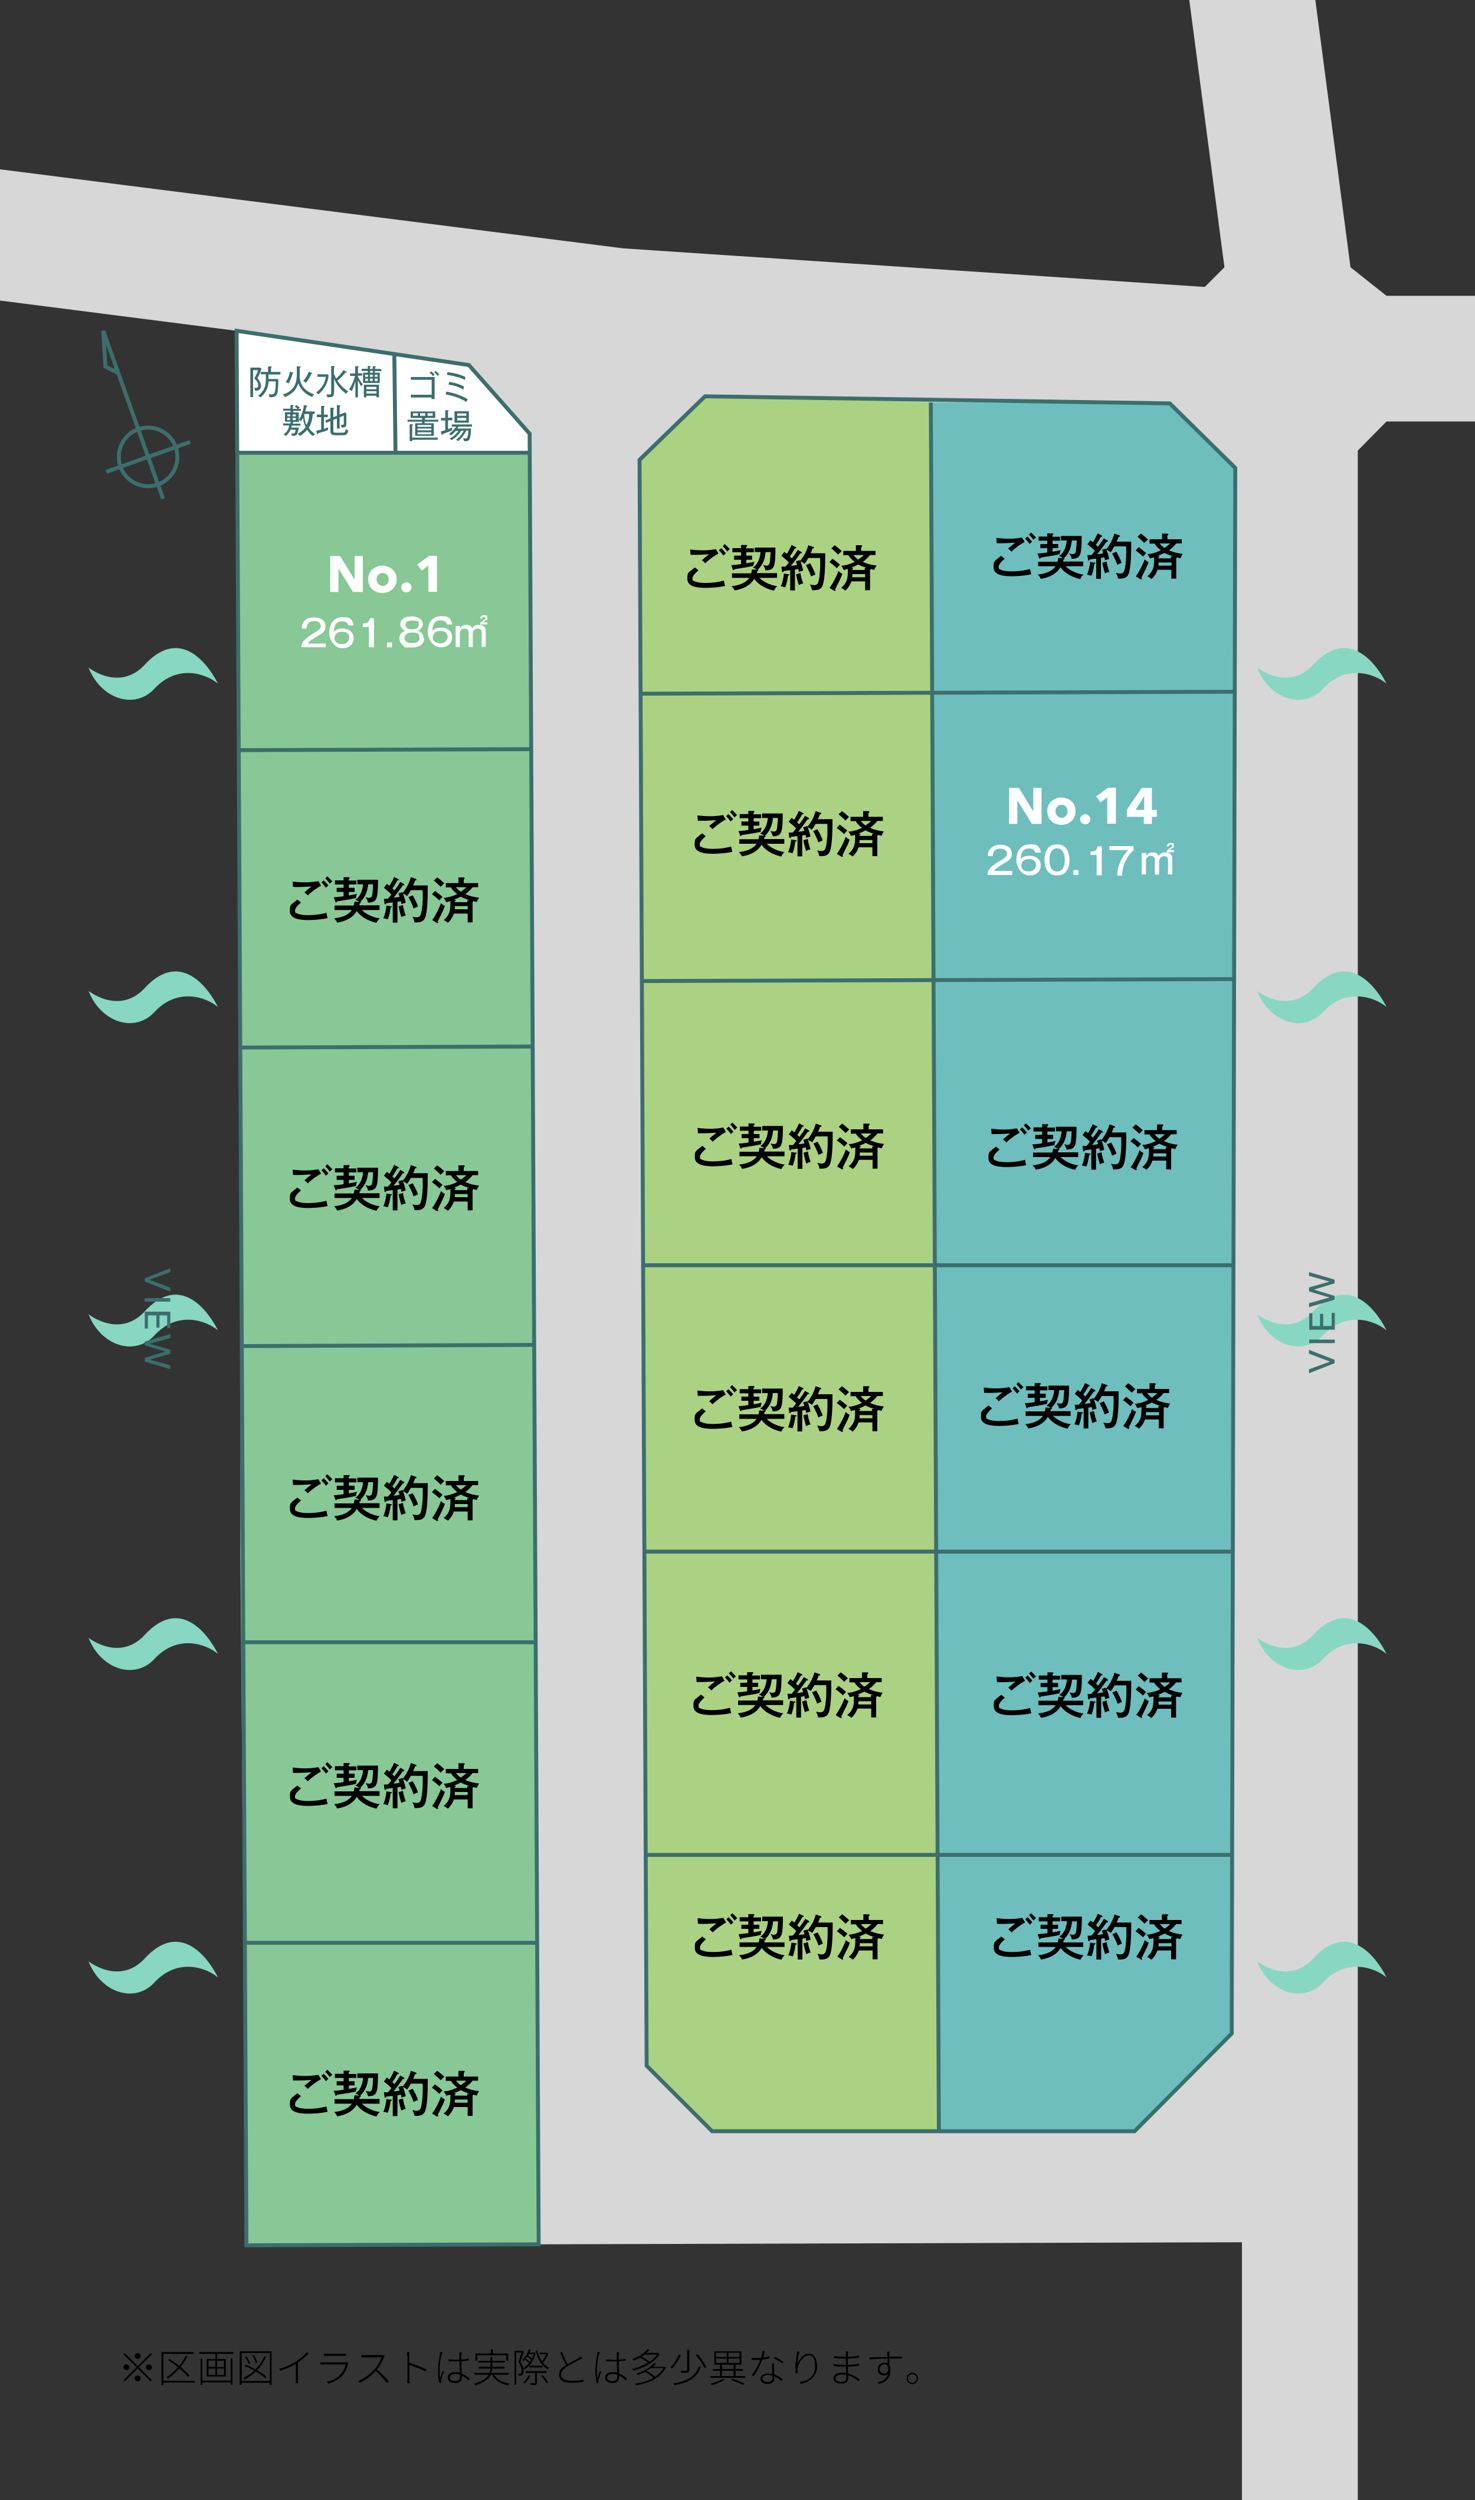 <?xml version="1.0" encoding="UTF-8"?>
<svg id="_レイヤー_1" xmlns="http://www.w3.org/2000/svg" version="1.1" xmlns:xlink="http://www.w3.org/1999/xlink" viewBox="0 0 750 1271.2">
  <rect x="0" y="0" width="750" height="1271.2" fill="#333333" stroke="none"/>
  <!-- Generator: Adobe Illustrator 29.0.0, SVG Export Plug-In . SVG Version: 2.1.0 Build 186)  -->
  <defs>
    <style>
      .st0 {
        fill: #6ebebe;
      }

      .st1 {
        stroke: #3c6e6e;
        stroke-miterlimit: 10;
        stroke-width: 2px;
      }

      .st1, .st2 {
        fill: none;
      }

      .st3 {
        fill: #d7d7d7;
      }

      .st4 {
        fill: #3c6e6e;
      }

      .st5 {
        fill: #87c896;
      }

      .st6 {
        fill: #fff;
      }

      .st7 {
        fill: #aad282;
      }

      .st8 {
        fill: #87d7c3;
      }

      .st9 {
        clip-path: url(#clippath);
      }
    </style>
    <clipPath id="clippath">
      <rect class="st2" width="750" height="1271.2"/>
    </clipPath>
  </defs>
  <g class="st9">
    <g>
      <polygon class="st3" points="657.7 201.6 653.2 1073.1 646.1 1140 273.9 1141.1 269.3 220.5 238.4 185.6 657.7 201.6"/>
      <polygon class="st3" points="631.5 1140 631.5 1369.5 690.4 1369.5 690.4 229.1 705 214.3 862.9 214.3 862.9 150.4 705 150.4 686.7 135.9 649.9 -143.8 585.8 -143.8 622.6 135.9 612.6 145.9 317.1 126.3 -367.5 39.5 -367.5 105.8 120.3 168.2 238.4 185.6 339 200.5 358.5 201.5 594.8 205.1 628.1 237.9 631.5 1140"/>
    </g>
  </g>
  <polygon class="st6" points="120.3 168.2 238.4 185.6 269.3 220.5 269.4 230.2 120.7 230.2 120.3 168.2"/>
  <polygon class="st5" points="120.7 230.2 269.4 230.2 273.9 1141.1 125.3 1141.6 122.2 792 122.7 532.6 120.7 230.2"/>
  <polygon class="st7" points="473.3 204.6 358.5 201.5 325.2 233.8 328.8 1050.3 362.1 1083.6 477.4 1083.6 473.3 204.6"/>
  <polygon class="st0" points="594.8 205.1 628.1 237.9 626.3 1033.9 576.9 1083.6 477.4 1083.6 473.3 204.6 594.8 205.1"/>
  <polygon class="st1" points="238.4 185.6 269.3 220.5 273.9 1141.1 125.3 1141.6 120.3 168.2 238.4 185.6"/>
  <line class="st1" x1="269.4" y1="230.2" x2="120.7" y2="230.2"/>
  <line class="st1" x1="201.1" y1="230.2" x2="200.5" y2="180"/>
  <polygon class="st1" points="628.1 237.9 594.8 205.1 358.5 201.5 325.2 233.8 328.8 1050.3 362.1 1083.6 576.9 1083.6 626.3 1033.9 628.1 237.9"/>
  <line class="st1" x1="477.4" y1="1083.6" x2="473.3" y2="204.6"/>
  <line class="st1" x1="325.7" y1="352.7" x2="627.9" y2="351.7"/>
  <line class="st1" x1="326.4" y1="498.8" x2="627.5" y2="497.8"/>
  <line class="st1" x1="327" y1="643.3" x2="627.2" y2="643.3"/>
  <line class="st1" x1="327.6" y1="788.9" x2="626.9" y2="788.9"/>
  <line class="st1" x1="328.3" y1="943.1" x2="626.5" y2="943.1"/>
  <line class="st1" x1="123.9" y1="987.8" x2="273.2" y2="987.8"/>
  <line class="st1" x1="122.6" y1="835" x2="272.4" y2="835"/>
  <line class="st1" x1="122.4" y1="684.4" x2="271.6" y2="683.8"/>
  <line class="st1" x1="122.7" y1="532.6" x2="270.9" y2="532.1"/>
  <line class="st1" x1="121.7" y1="381.4" x2="270.1" y2="380.9"/>
  <path class="st6" d="M179.5,301l-7.4-12h0v12c.1,0-4.2,0-4.2,0v-18.3h5l7.4,12h0v-12c-.1,0,4.2,0,4.2,0v18.3h-5Z"/>
  <path class="st6" d="M201.7,294.5c0,1-.2,2-.6,2.9-.4.9-.9,1.6-1.6,2.2-.7.6-1.4,1.1-2.3,1.4-.9.3-1.8.5-2.8.5s-1.9-.2-2.8-.5-1.6-.8-2.3-1.4-1.2-1.3-1.5-2.2c-.4-.9-.6-1.8-.6-2.9s.2-2,.6-2.9c.4-.8.9-1.6,1.5-2.1s1.4-1,2.3-1.4,1.8-.5,2.8-.5,1.9.2,2.8.5,1.6.8,2.3,1.4,1.2,1.3,1.6,2.1.6,1.8.6,2.9ZM197.6,294.5c0-.4,0-.8-.2-1.2s-.3-.8-.6-1c-.3-.3-.6-.5-1-.7s-.8-.3-1.3-.3-.9,0-1.3.3-.7.4-.9.7-.4.6-.6,1-.2.8-.2,1.2,0,.8.2,1.2.3.8.6,1.1.6.6,1,.8.8.3,1.3.3.9,0,1.3-.3.7-.4,1-.8c.3-.3.4-.7.6-1.1.1-.4.2-.8.2-1.2h-.1Z"/>
  <path class="st6" d="M209.2,298.7c0,.7-.2,1.3-.8,1.8s-1.1.7-1.8.7-.7,0-1-.2-.6-.3-.8-.5-.4-.5-.6-.8c-.1-.3-.2-.6-.2-1s0-.7.2-1,.3-.6.6-.8c.2-.2.5-.4.8-.6.3-.1.7-.2,1-.2.7,0,1.3.2,1.8.7s.8,1.1.8,1.8h0Z"/>
  <path class="st6" d="M217.8,301v-13.5l-3.4,2.6-2.2-3.1,6-4.4h4v18.3h-4.4Z"/>
  <g>
    <path d="M153,458.9c-.4.4-3,2.5-3,4s.5,1.3.8,1.4c1.7,1,5.1,1,5.8,1,5.1,0,8.2-.9,9.4-1.2.2,1.3.3,1.8.6,2.7-3.8.9-9.1,1-9.9,1-5.8,0-9.3-1.2-9.3-4.6s.2-2.8,3.8-5.8l1.9,1.5h-.1ZM163.3,450.3c-1.8.9-5.2,3.3-6.8,5-.3-.4-1.4-1.4-1.7-1.6,1.2-1,2.3-2,3.6-3-1,0-3.7.3-6.4.3s-2.4,0-3-.1l-.2-2.7c.9.1,2.8.4,5.6.4s3.9,0,7.5-.6l1.4,2.4h0ZM164.6,447.6c.5.5,1.6,1.6,2.4,2.6-.6.5-.8.6-1.2,1.2-1-1.2-1.6-2-2.4-2.7l1.2-1.1h0ZM166.5,445.6c1,.9,1.8,1.8,2.5,2.5-.5.4-.9.7-1.3,1.2-.9-1.2-1.3-1.7-2.3-2.7l1.1-1.1h0Z"/>
    <path d="M181.2,447.6v2.1h-3.8v1.7h2.9v2.1h-2.9v1.8c2.2-.4,3-.5,4.1-.8-.2.5-.5,1.4-.5,2.1-2.4.6-5.8,1.1-9.7,1.7,0,.1-.1.5-.4.5s-.2,0-.4-.4l-.8-2.2c1,0,1.8-.1,5-.5v-2.2h-3.5v-2.1h3.5v-1.7h-4.4v-2.1h4.4v-1.6h2.6c.2,0,.5.1.5.4s0,.2-.5.5v.8h3.9,0ZM193,460.4v2.3h-9c2.8,2.7,6.8,4,9.1,4.2-.3.3-1.2,1.1-1.6,2.3-2.5-.5-7.3-2.1-10.1-6-2.6,4.5-7.9,5.6-10,5.9-.4-1-.8-1.4-1.5-2.2,1.9-.2,6.7-.8,9-4.2h-8.8v-2.3h9.8c.2-.9.3-1.5.4-2l2.4.2c-.8-.7-1.5-.9-2-1.1,2.6-1.7,3.7-5,3.9-7.9h-2.9v-2.3h10.5c0,2.2,0,7.6-.8,9.4-.6,1.6-1.9,2.2-4.3,2.2-.2-1.2-.5-1.6-1.2-2.7.3,0,1,.3,1.7.3,1.4,0,1.6-.8,1.8-2.4.1-.9.3-3.2.3-4.5h-2.5c-.3,3.1-1.1,6.2-4,9,.2,0,.3.2.3.3,0,.3-.5.4-.6.4-.1.5-.1.7-.2,1h10.4,0Z"/>
    <path d="M198.7,460.7c.2,0,.5.1.5.3s-.3.4-.6.5c-.2,1.5-.5,3.6-1.4,5.9-.4-.1-1.2-.4-2.3-.5.9-1.8,1.5-4.8,1.6-6.5l2.2.4h0ZM205.2,449.4c.1,0,.4.2.4.5s-.3.2-.7.2c-.5.6-2.3,3.2-2.7,3.7-1.1,1.4-1.4,1.8-2.1,2.6,1-.1,1.4-.1,3.1-.4-.4-1-.5-1.5-.6-1.8l2.1-.6c0,.1.1.2.1.4,2.5-3.2,3.6-6,4.1-8l2.4.8c.3.1.5.3.5.5s-.1.2-.2.3c-.1,0-.3.1-.5.1-.2.6-.7,1.8-1,2.5h7.4c0,4,0,12.9-1.3,16.3-.8,2.1-2.4,2.6-5.4,2.5-.2-1.1-.6-2-1.1-2.9.4,0,1.3.3,2.1.3,1.8,0,2.3-.8,2.8-4.7.4-2.9.4-6.7.3-9.1h-6c-.8,1.4-1.2,2.1-1.9,3-.8-.7-1.7-1.1-2.1-1.3.8,2,1.2,3.9,1.4,4.7-1.1.3-1.6.5-2.2.7,0-.5-.1-.8-.3-1.5l-1.7.3v10.6h-2.4v-10.3c-.4,0-2.7.4-3.3.4,0,.3-.2.6-.5.6s-.4-.3-.4-.6l-.3-2.2c.5,0,1.8-.1,2.1-.1.5-.5.7-.9,1.7-2.1-1.2-1.3-1.8-1.8-3.8-3.4l1.5-2c.5.4.9.7,1.3,1,.2-.2,1.6-2.6,2.4-4.5l2,1c.2.1.4.3.4.5s-.5.2-.7.2c-1,1.8-2,3.4-2.6,4.1.6.6.8.8,1.1,1,1.2-1.6,2.1-2.8,2.9-4.3l2,1.1h-.3ZM204.9,460.1c.2,1.7.6,3.1,1.4,5.4-.6.1-1.6.4-2.2.8-.4-1.1-1.1-3.7-1.4-5.5l2.1-.6h.1,0ZM209.9,455.3c1.7,3,2.3,4.6,2.6,5.6-1,.4-1.4.6-2.2,1-.6-2-1.9-4.4-2.6-5.8l2.2-.9h0Z"/>
    <path d="M221.2,453c1.4,1,2.3,1.7,3.8,3-.4.4-1.1,1.2-1.6,1.8-1-1-2.6-2.4-3.8-3.1l1.6-1.7h0ZM219.8,467.7c1.5-1.9,3.7-6.2,4.4-8.5.3.3,1.2,1.1,2,1.4-.4,1.3-1,2.6-1.3,3.2s-2,4-2.3,4.7c.1.3.2.4.2.5s0,.3-.2.3-.4,0-.5-.1l-2.3-1.4h0ZM222.3,446.1c.8.5,2.7,2.1,3.6,3-.5.5-1.8,1.7-1.8,1.8-1.5-1.5-2.1-2-3.5-3.2l1.7-1.6h0ZM226.7,451.1v-2.1h6.4v-2.9h2.6c.1.1.6.1.6.4s-.3.4-.5.5v2h7.3v2.1h-2.8c-1.3,1.6-2.5,2.6-3.7,3.5,2.2,1,4.6,1.6,7,1.8-.8,1.3-.9,1.5-1.1,2.2-.6-.1-1-.2-1.7-.4,0,0-.4.3-.5.4v10.4h-2.5v-4.5h-7c-.2.6-1.1,3-3.1,4.7-.9-.8-1.5-1.1-2.1-1.4,2.9-2.4,3.4-4.7,3.4-8.2v-1.4c-1.1.3-1.6.4-2.1.5-.2-.5-.8-1.6-1.3-2.2,2-.1,4.3-.7,6.9-1.9-1.9-1.5-2.7-2.5-3.2-3.4h-2.6,0ZM238.7,457.7c-1.1-.4-2.8-.9-4.4-1.8-1.3.7-2.1,1-3.6,1.6h.4c.2,0,.6,0,.6.3s-.3.4-.5.5v.4h6.4v-1h1.1ZM231.3,460.7c0,.4,0,.8-.1,1.6h6.6v-1.6h-6.5ZM231.8,451.1c1,1.1,1.6,1.7,2.5,2.3,1.4-1,2.1-1.5,2.8-2.3h-5.3Z"/>
  </g>
  <g>
    <path d="M153,605.3c-.4.4-3,2.5-3,4s.5,1.3.8,1.4c1.7,1,5.1,1,5.8,1,5.1,0,8.2-.9,9.4-1.2.2,1.3.3,1.8.6,2.7-3.8.9-9.1,1-9.9,1-5.8,0-9.3-1.2-9.3-4.6s.2-2.8,3.8-5.8l1.9,1.5h-.1ZM163.3,596.7c-1.8.9-5.2,3.3-6.8,5-.3-.4-1.4-1.4-1.7-1.6,1.2-1,2.3-2,3.6-3-1,0-3.7.3-6.4.3h-3l-.2-2.7c.9,0,2.8.4,5.6.4s3.9,0,7.5-.6l1.4,2.4h0v-.2h0ZM164.6,594c.5.5,1.6,1.6,2.4,2.6-.6.5-.8.6-1.2,1.2-1-1.2-1.6-2-2.4-2.7l1.2-1.1h0ZM166.5,592c1,.9,1.8,1.8,2.5,2.5-.5.4-.9.7-1.3,1.2-.9-1.2-1.3-1.7-2.3-2.7l1.1-1.1h0Z"/>
    <path d="M181.2,594v2.1h-3.8v1.7h2.9v2.1h-2.9v1.8c2.2-.4,3-.5,4.1-.8-.2.5-.5,1.4-.5,2.1-2.4.6-5.8,1.1-9.7,1.7,0,0-.1.5-.4.5s-.2,0-.4-.4l-.8-2.2c1,0,1.8,0,5-.5v-2.2h-3.5v-2.1h3.5v-1.7h-4.4v-2.1h4.4v-1.6h2.6c.2,0,.5,0,.5.4s0,.2-.5.5v.8h3.9,0ZM193,606.8v2.3h-9c2.8,2.7,6.8,4,9.1,4.2-.3.3-1.2,1.1-1.6,2.3-2.5-.5-7.3-2.1-10.1-6-2.6,4.5-7.9,5.6-10,5.9-.4-1-.8-1.4-1.5-2.2,1.9-.2,6.7-.8,9-4.2h-8.8v-2.3h9.8c.2-.9.3-1.5.4-2l2.4.2c-.8-.7-1.5-.9-2-1.1,2.6-1.7,3.7-5,3.9-7.9h-2.9v-2.3h10.5c0,2.2,0,7.6-.8,9.4-.6,1.6-1.9,2.2-4.3,2.2-.2-1.2-.5-1.6-1.2-2.7.3,0,1,.3,1.7.3,1.4,0,1.6-.8,1.8-2.4.1-.9.3-3.2.3-4.5h-2.5c-.3,3.1-1.1,6.2-4,9,.2,0,.3.2.3.3,0,.3-.5.4-.6.4-.1.5-.1.7-.2,1h10.4,0Z"/>
    <path d="M198.7,607.1c.2,0,.5,0,.5.3s-.3.4-.6.5c-.2,1.5-.5,3.6-1.4,5.9-.4,0-1.2-.4-2.3-.5.9-1.8,1.5-4.8,1.6-6.5l2.2.4h0ZM205.2,595.8c.1,0,.4.2.4.5s-.3.2-.7.2c-.5.6-2.3,3.2-2.7,3.7-1.1,1.4-1.4,1.8-2.1,2.6,1,0,1.4,0,3.1-.4-.4-1-.5-1.5-.6-1.8l2.1-.6s.1.2.1.4c2.5-3.2,3.6-6,4.1-8l2.4.8c.3,0,.5.3.5.5s-.1.2-.2.3h-.5c-.2.6-.7,1.8-1,2.5h7.4c0,4,0,12.9-1.3,16.3-.8,2.1-2.4,2.6-5.4,2.5-.2-1.1-.6-2-1.1-2.9.4,0,1.3.3,2.1.3,1.8,0,2.3-.8,2.8-4.7.4-2.9.4-6.7.3-9.1h-6c-.8,1.4-1.2,2.1-1.9,3-.8-.7-1.7-1.1-2.1-1.3.8,2,1.2,3.9,1.4,4.7-1.1.3-1.6.5-2.2.7,0-.5-.1-.8-.3-1.5l-1.7.3v10.6h-2.4v-10.3c-.4,0-2.7.4-3.3.4,0,.3-.2.6-.5.6s-.4-.3-.4-.6l-.3-2.2h2.1c.5-.5.7-.9,1.7-2.1-1.2-1.3-1.8-1.8-3.8-3.4l1.5-2c.5.4.9.7,1.3,1,.2-.2,1.6-2.6,2.4-4.5l2,1c.2,0,.4.3.4.5s-.5.2-.7.2c-1,1.8-2,3.4-2.6,4.1.6.6.8.8,1.1,1,1.2-1.6,2.1-2.8,2.9-4.3l2,1.1h-.3ZM204.9,606.5c.2,1.7.6,3.1,1.4,5.4-.6,0-1.6.4-2.2.8-.4-1.1-1.1-3.7-1.4-5.5l2.1-.6h.1,0ZM209.9,601.7c1.7,3,2.3,4.6,2.6,5.6-1,.4-1.4.6-2.2,1-.6-2-1.9-4.4-2.6-5.8l2.2-.9h0Z"/>
    <path d="M221.2,599.4c1.4,1,2.3,1.7,3.8,3-.4.4-1.1,1.2-1.6,1.8-1-1-2.6-2.4-3.8-3.1l1.6-1.7h0ZM219.8,614.1c1.5-1.9,3.7-6.2,4.4-8.5.3.3,1.2,1.1,2,1.4-.4,1.3-1,2.6-1.3,3.2s-2,4-2.3,4.7c.1.3.2.4.2.5s0,.3-.2.3h-.5l-2.3-1.4h0v-.2h0ZM222.3,592.5c.8.5,2.7,2.1,3.6,3-.5.5-1.8,1.7-1.8,1.8-1.5-1.5-2.1-2-3.5-3.2l1.7-1.6h0ZM226.7,597.5v-2.1h6.4v-2.9h2.6c.1,0,.6,0,.6.4s-.3.4-.5.5v2h7.3v2.1h-2.8c-1.3,1.6-2.5,2.6-3.7,3.5,2.2,1,4.6,1.6,7,1.8-.8,1.3-.9,1.5-1.1,2.2-.6,0-1-.2-1.7-.4,0,0-.4.3-.5.4v10.4h-2.5v-4.5h-7c-.2.6-1.1,3-3.1,4.7-.9-.8-1.5-1.1-2.1-1.4,2.9-2.4,3.4-4.7,3.4-8.2v-1.4c-1.1.3-1.6.4-2.1.5-.2-.5-.8-1.6-1.3-2.2,2,0,4.3-.7,6.9-1.9-1.9-1.5-2.7-2.5-3.2-3.4h-2.6,0ZM238.7,604.1c-1.1-.4-2.8-.9-4.4-1.8-1.3.7-2.1,1-3.6,1.6h.4c.2,0,.6,0,.6.3s-.3.4-.5.5v.4h6.4v-1h1.1ZM231.3,607.1c0,.4,0,.8-.1,1.6h6.6v-1.6h-6.5ZM231.8,597.5c1,1.1,1.6,1.7,2.5,2.3,1.4-1,2.1-1.5,2.8-2.3h-5.3Z"/>
  </g>
  <path class="st6" d="M524.7,418.9l-7.4-12h0v12h-4.2v-18.3h5l7.3,12h0v-12h4.2v18.3h-5,.1Z"/>
  <path class="st6" d="M546.9,412.4c0,1-.2,2-.6,2.9-.4.9-.9,1.6-1.5,2.2-.7.6-1.4,1.1-2.3,1.4-.9.3-1.8.5-2.8.5s-1.9-.2-2.8-.5-1.6-.8-2.3-1.4-1.2-1.3-1.5-2.2-.6-1.8-.6-2.9.2-2,.6-2.9c.4-.8.9-1.6,1.5-2.1s1.4-1,2.3-1.4,1.8-.5,2.8-.5,1.9.2,2.8.5c.9.3,1.6.8,2.3,1.4s1.2,1.3,1.5,2.1.6,1.8.6,2.9ZM542.8,412.4c0-.4,0-.8-.2-1.2s-.3-.8-.6-1c-.3-.3-.6-.5-1-.7s-.8-.3-1.3-.3-.9,0-1.3.3-.7.4-.9.7-.4.6-.6,1-.2.8-.2,1.2,0,.8.2,1.2.3.8.6,1.1.6.6,1,.8.8.3,1.3.3.9,0,1.3-.3.7-.4,1-.8.5-.7.6-1.1.2-.8.2-1.2h0Z"/>
  <path class="st6" d="M554.4,416.6c0,.7-.2,1.3-.8,1.8s-1.1.7-1.8.7-.7,0-1-.2-.6-.3-.8-.5-.4-.5-.6-.8c0-.3-.2-.6-.2-1s0-.7.2-1,.3-.6.6-.8c.2-.2.5-.4.8-.6.3-.1.7-.2,1-.2.7,0,1.3.2,1.8.7s.8,1.1.8,1.8h0Z"/>
  <path class="st6" d="M563,418.9v-13.5l-3.4,2.6-2.2-3.1,6-4.4h4v18.3h-4.4,0Z"/>
  <path class="st6" d="M585.7,415.3v3.6h-4.1v-3.6h-8.6v-3.6l7.5-11.1h5.2v11.2h2.5v3.5h-2.5ZM581.7,405h0l-4.3,6.8h4.4v-6.8h-.1Z"/>
  <g>
    <path d="M358.9,986.1c-.4.3-3,2.5-3,4s.5,1.3.8,1.4c1.7,1,5.1,1,5.8,1,5.1,0,8.2-.9,9.4-1.2.2,1.3.3,1.8.6,2.7-3.8.9-9.1,1-9.9,1-5.8,0-9.3-1.2-9.3-4.6s.2-2.8,3.8-5.8l1.9,1.5h0ZM369.2,977.5c-1.8.9-5.2,3.3-6.8,5-.3-.3-1.4-1.3-1.7-1.6,1.2-1,2.3-2,3.6-3-1,0-3.7.3-6.4.3s-2.4,0-3-.2l-.2-2.7c.9,0,2.8.4,5.6.4s3.9,0,7.5-.6l1.4,2.3h0ZM370.5,974.8c.5.5,1.6,1.6,2.4,2.6-.6.5-.8.7-1.2,1.2-1-1.2-1.6-2-2.4-2.7l1.2-1.2h0ZM372.4,972.8c1,.8,1.8,1.8,2.5,2.5-.5.3-.9.7-1.3,1.2-.9-1.2-1.3-1.7-2.3-2.7l1.1-1.1h0Z"/>
    <path d="M387,974.8v2.1h-3.8v1.7h2.9v2.1h-2.9v1.8c2.2-.4,3-.5,4.1-.8-.2.5-.5,1.4-.5,2.1-2.4.6-5.8,1.1-9.7,1.7,0,.2-.1.5-.4.5s-.2,0-.4-.4l-.8-2.2c1,0,1.8-.2,5-.5v-2.2h-3.5v-2.1h3.5v-1.7h-4.4v-2.1h4.4v-1.6h2.6c.2,0,.5.2.5.4s0,.2-.5.5v.8h3.9,0ZM398.9,987.6v2.3h-9c2.8,2.7,6.8,4,9.1,4.2-.3.3-1.2,1.1-1.6,2.3-2.5-.5-7.3-2.2-10.1-6-2.6,4.5-7.9,5.6-10,5.9-.4-1-.8-1.4-1.5-2.2,1.9-.2,6.7-.8,9-4.2h-8.8v-2.3h9.8c.2-.9.3-1.5.4-2l2.4.2c-.8-.7-1.5-.9-2-1.1,2.6-1.7,3.7-5,3.9-7.9h-2.9v-2.3h10.5c0,2.2,0,7.7-.8,9.4-.6,1.6-1.9,2.2-4.3,2.2-.2-1.2-.5-1.7-1.2-2.7.3,0,1,.3,1.7.3,1.4,0,1.6-.8,1.8-2.3.1-.9.3-3.2.3-4.5h-2.5c-.3,3.1-1.1,6.2-4,9,.2,0,.3.2.3.3,0,.3-.5.3-.6.4-.1.5-.1.7-.2,1h10.4,0Z"/>
    <path d="M404.6,988c.2,0,.5,0,.5.3s-.3.3-.6.5c-.2,1.5-.5,3.7-1.4,5.9-.4-.2-1.2-.4-2.3-.5.9-1.8,1.5-4.8,1.6-6.5l2.2.3h0ZM411.1,976.7c.1,0,.4.2.4.5s-.3.2-.7.2c-.5.6-2.3,3.2-2.7,3.7-1.1,1.4-1.4,1.8-2.1,2.7,1,0,1.4-.2,3.1-.4-.4-1-.5-1.5-.6-1.8l2.1-.6s.1.2.1.4c2.5-3.2,3.6-6,4.1-8l2.4.8c.3,0,.5.3.5.5s-.1.2-.2.3h-.5c-.2.6-.7,1.8-1,2.5h7.4c0,4,0,12.9-1.3,16.3-.8,2.1-2.4,2.6-5.4,2.5-.2-1.1-.6-2-1.1-2.9.4,0,1.3.3,2.1.3,1.8,0,2.3-.8,2.8-4.7.4-2.9.4-6.7.3-9.2h-6c-.8,1.4-1.2,2.1-1.9,3-.8-.7-1.7-1.1-2.1-1.3.8,2,1.2,3.9,1.4,4.7-1.1.3-1.6.5-2.2.7,0-.5-.1-.8-.3-1.5l-1.7.3v10.6h-2.4v-10.3c-.4,0-2.7.3-3.3.4,0,.3-.2.6-.5.6s-.4-.3-.4-.6l-.3-2.2c.5,0,1.8,0,2.1-.2.5-.5.7-.9,1.7-2.1-1.2-1.3-1.8-1.8-3.8-3.4l1.5-2c.5.4.9.7,1.3,1,.2-.2,1.6-2.6,2.4-4.5l2,1c.2,0,.4.3.4.5s-.5.2-.7.2c-1,1.8-2,3.3-2.6,4.2.6.6.8.8,1.1,1,1.2-1.6,2.1-2.8,2.9-4.3l2,1.1h-.3,0ZM410.8,987.4c.2,1.7.6,3.1,1.4,5.4-.6,0-1.6.4-2.2.8-.4-1.1-1.1-3.7-1.4-5.5l2.1-.6h.1ZM415.8,982.6c1.7,3,2.3,4.7,2.6,5.6-1,.4-1.4.6-2.2,1-.6-2-1.9-4.4-2.6-5.8l2.2-.9h0Z"/>
    <path d="M427.1,980.2c1.4,1,2.3,1.7,3.8,3-.4.4-1.1,1.2-1.6,1.8-1-1-2.6-2.3-3.8-3.1l1.6-1.7h0ZM425.7,994.9c1.5-1.8,3.7-6.2,4.4-8.5.3.3,1.2,1.1,2,1.3-.4,1.3-1,2.7-1.3,3.2-.4.8-2,4-2.3,4.7.1.3.2.3.2.5s0,.3-.2.3-.4,0-.5-.2l-2.3-1.4h0ZM428.2,973.3c.8.5,2.7,2.2,3.6,3-.5.5-1.8,1.7-1.8,1.8-1.5-1.5-2.1-2-3.5-3.2l1.7-1.6h0ZM432.6,978.3v-2.1h6.4v-2.9h2.6c.1,0,.6,0,.6.4s-.3.4-.5.5v2h7.3v2.1h-2.8c-1.3,1.7-2.5,2.7-3.7,3.5,2.2,1,4.6,1.6,7,1.8-.8,1.3-.9,1.5-1.1,2.2-.6,0-1-.2-1.7-.3,0,0-.4.3-.5.3v10.4h-2.5v-4.5h-7c-.2.7-1.1,3-3.1,4.7-.9-.8-1.5-1.2-2.1-1.4,2.9-2.4,3.4-4.7,3.4-8.2v-1.4c-1.1.3-1.6.4-2.1.5-.2-.5-.8-1.6-1.3-2.2,2-.2,4.3-.7,6.9-1.9-1.9-1.5-2.7-2.5-3.2-3.4h-2.6,0ZM444.6,984.9c-1.1-.3-2.8-.9-4.4-1.8-1.3.7-2.1,1-3.6,1.6h.4c.2,0,.6,0,.6.4s-.3.3-.5.5v.3h6.4v-1h1.1ZM437.2,988c0,.4,0,.8-.1,1.6h6.6v-1.6h-6.5ZM437.7,978.3c1,1.1,1.6,1.7,2.5,2.3,1.4-1,2.1-1.5,2.8-2.3h-5.3Z"/>
  </g>
  <line class="st1" x1="54" y1="239.9" x2="96.7" y2="224.7"/>
  <polyline class="st1" points="52.5 168.2 53.6 186.4 60.1 189.6"/>
  <line class="st1" x1="82.9" y1="253.6" x2="52.5" y2="168.2"/>
  <circle class="st1" cx="75.3" cy="232.3" r="14.9"/>
  <path class="st8" d="M639.2,668.2s15.2,12.2,28.1-.9c22.1-24.7,37.7,9.1,37.7,9.1-5.9-5-20.5-10.2-32.3,2.6-10,10.8-27.2,5.3-33.5-10.8h0Z"/>
  <path class="st8" d="M639.2,503.8s15.2,12.2,28.1-.9c22.1-24.6,37.7,9.1,37.7,9.1-5.9-5-20.5-10.2-32.3,2.6-10,10.8-27.2,5.3-33.5-10.8h0Z"/>
  <path class="st8" d="M639.2,339.4s15.2,12.2,28.1-.9c22.1-24.6,37.7,9.1,37.7,9.1-5.9-5-20.5-10.2-32.3,2.6-10,10.8-27.2,5.3-33.5-10.8h0Z"/>
  <path class="st8" d="M639.2,832.7s15.2,12.2,28.1-.9c22.1-24.7,37.7,9.1,37.7,9.1-5.9-5-20.5-10.2-32.3,2.6-10,10.8-27.2,5.3-33.5-10.8h0Z"/>
  <path class="st8" d="M639.2,997.2s15.2,12.2,28.1-.9c22.1-24.7,37.7,9.1,37.7,9.1-5.9-5-20.5-10.2-32.3,2.6-10,10.8-27.2,5.3-33.5-10.8h0Z"/>
  <path class="st8" d="M45,668.2s15.2,12.2,28.1-.9c22.1-24.7,37.7,9.1,37.7,9.1-5.9-5-20.5-10.2-32.3,2.6-10,10.8-27.2,5.3-33.5-10.8h0Z"/>
  <path class="st8" d="M45,503.8s15.2,12.2,28.1-.9c22.1-24.6,37.7,9.1,37.7,9.1-5.9-5-20.5-10.2-32.3,2.6-10,10.8-27.2,5.3-33.5-10.8h0Z"/>
  <path class="st8" d="M45,339.4s15.2,12.2,28.1-.9c22.1-24.6,37.7,9.1,37.7,9.1-5.9-5-20.5-10.2-32.3,2.6-10,10.8-27.2,5.3-33.5-10.8h0Z"/>
  <path class="st8" d="M45,832.7s15.2,12.2,28.1-.9c22.1-24.7,37.7,9.1,37.7,9.1-5.9-5-20.5-10.2-32.3,2.6-10,10.8-27.2,5.3-33.5-10.8h0Z"/>
  <path class="st8" d="M45,997.2s15.2,12.2,28.1-.9c22.1-24.7,37.7,9.1,37.7,9.1-5.9-5-20.5-10.2-32.3,2.6-10,10.8-27.2,5.3-33.5-10.8h0Z"/>
  <path class="st4" d="M676.3,692.3h0l-10.7-4v-2l13,5.1v1.7l-13,5.1v-2l10.7-3.9h0Z"/>
  <path class="st4" d="M678.7,681.1v1.8h-13v-1.8h13Z"/>
  <path class="st4" d="M677.1,674.3v-6.8h1.6v8.6h-13v-8.4h1.6v6.5h3.9v-6.2h1.6v6.2h4.3Z"/>
  <path class="st4" d="M676,659.7h0l-10.4-3.1v-2l10.4-3h0l-10.4-2.9v-1.9l13,3.8v1.9l-10.5,3.2h0l10.5,3.2v1.9l-13,3.8v-2l10.4-2.9h0Z"/>
  <path class="st4" d="M75.9,650.7h0l10.7,4v2l-13-5.1v-1.7l13-5.1v2l-10.7,3.9h0Z"/>
  <path class="st4" d="M73.6,661.8v-1.8h13v1.8h-13Z"/>
  <path class="st4" d="M75.2,668.7v6.8h-1.6v-8.6h13v8.4h-1.6v-6.5h-3.9v6.2h-1.6v-6.2h-4.3Z"/>
  <path class="st4" d="M76.2,683.2h0l10.4,3.1v2l-10.4,3h0l10.4,2.9v1.9l-13-3.8v-1.9l10.5-3.2h0l-10.5-3.2v-1.9l13-3.8v2l-10.4,2.9h0Z"/>
  <path class="st4" d="M208.9,202.1v-1.4h10.6v-7.6h-10.6v-1.4h12.1v11.2h-1.6v-.8h-10.6.1ZM219.3,188.8c.4.3,1.2,1.1,1.7,1.7-.3.2-.5.3-.9.7-.9-1.2-1.4-1.6-1.7-1.8l.9-.6h0ZM221.6,188.6c.6.5,1.3,1.3,1.8,1.8-.4.2-.6.4-.9.7-.3-.4-.8-1.1-1.7-1.9l.8-.6h0Z"/>
  <path class="st4" d="M227,199.1c4.5.8,8.5,2.4,10.7,3.8,0,.2-.4,1.1-.5,1.5-3.2-2.1-7.1-3.2-10.6-3.9l.4-1.4h0ZM227.6,189.2c3.1.4,6.3,1.1,9.1,2.5-.2.5-.3,1.2-.3,1.5-2.2-1.3-5.7-2.1-9.1-2.6l.2-1.4h.1ZM228.5,194.2c.8.1,4.4.6,7.5,2.4-.3.6-.3,1.2-.4,1.5-2.6-1.6-5.1-2.2-7.5-2.5l.3-1.4h0Z"/>
  <path class="st4" d="M215.9,214.4v.8h4.7v6.4h-9.5v-6.4h3.5v-.8h-7.4v-1h7.4v-.9h-5.8v-3.3h12.5v3.3h-4.8c0,.2-.3.3-.5.3v.6h6.9v1h-7,0ZM209.6,223.6v.7h-1.3v-8.6h1.4c.1.1.3.1.3.3s-.1.2-.4.4v6.1h13v1.1h-13ZM212.5,210.1h-2.5v1.3h2.5v-1.3ZM219.3,216.1h-7v.9h7v-.9ZM219.3,217.9h-7v.9h7v-.9ZM219.3,219.8h-7v1h7v-1ZM216.2,210.1h-2.6v1.3h2.6v-1.3ZM220,210.1h-2.6v1.3h2.6v-1.3Z"/>
  <path class="st4" d="M230,218.8c-.8.3-3,1.2-4.9,1.9,0,.2,0,.4-.3.4s-.2,0-.3-.4l-.4-1.3c.8-.2,1.9-.5,2.3-.7v-4.9h-2.2v-1.3h2.2v-3.9h1.4c.2.1.4.1.4.3s-.2.2-.4.3v3.2h2.2v1.3h-2.2v4.5c.3-.1,1.4-.5,2.2-.9-.1.4-.2,1-.1,1.4h.1ZM233.2,216.9c-.2.4-.4.7-.6,1h6.9c0,1.5-.2,4.9-1.1,5.9-.2.3-.7.6-2.5.5,0-.3,0-.7-.5-1.5.5.1,1.1.1,1.3.1.4,0,.8,0,1.1-1.1.3-1.5.4-2.3.4-2.9h-1.1c-1.4,3-3.4,4.7-4.1,5.4-.2-.2-.4-.4-1.1-.7,1.1-.8,2.6-2.1,3.9-4.6h-1.3c-.7,1.2-2.1,3.1-4.9,4.8-.3-.4-.5-.6-1-.8,2.5-1.2,3.9-3.1,4.5-3.9h-1.4c-.6.8-1.4,1.5-2.4,2.3-.3-.3-.6-.6-1-.8.8-.6,2.3-1.6,3.6-3.7h-2.2v-1.1h10.3v1.1h-6.8,0ZM231.1,214.9v-5.8h7.3v5.8h-7.3ZM237.1,210.2h-4.6v1.2h4.6v-1.2ZM237.1,212.5h-4.6v1.3h4.6v-1.3Z"/>
  <path class="st4" d="M133,187.5c-.7,2.1-1.4,3.5-2.1,4.7,1.4,1.8,1.8,3,1.8,4.1,0,2.2-1.9,2.4-3,2.4,0-.7-.2-1-.6-1.5h.9c.5,0,1.3,0,1.3-1.1s-.2-2-2-3.7c.8-1.4,1.4-2.5,1.9-4.2h-2.5v13.7h-1.4v-15h5l.6.6h.1ZM132.6,190.4v-1.3h3.7v-2.8h1.5c.1,0,.4.1.4.3s-.1.2-.4.3v2.2h4.8v1.3h-6.1v2.3h5c0,.7,0,3.8-.1,4.4-.3,4.1-.9,4.9-4.4,4.9-.1-.7-.1-1-.5-1.5h1.4c1.5,0,2.3-.1,2.3-6.6h-3.6c-.1,1.3-.4,5.2-4.2,8.2-.3-.4-.6-.6-1.2-.9,1.9-1.2,2.9-3.1,3.2-3.9.8-1.7.8-3.2.8-7h-2.6,0Z"/>
  <path class="st4" d="M158.8,201.9c-4.1-1.7-6.1-4.3-7.1-7-1,2.9-2.6,5.2-6.8,7-.3-.6-.9-1.1-1.1-1.3,1.8-.6,4.9-1.7,6.4-5.5.5-1.4.9-3,.7-8.8h1.6c.2,0,.4.1.4.3s-.3.3-.5.3v4.2c0,6.8,5.7,8.8,7.3,9.4-.5.5-.7.9-1,1.4h.1ZM148.8,189.9c-.5,1.9-1.1,3.5-2.1,5.1-.4-.4-1.1-.6-1.4-.7,1.2-1.8,1.9-3.7,2.1-5.3l1.5.4c.1,0,.3,0,.3.2s-.2.2-.4.2h0ZM158.3,190.1c-.3.6-1.2,2.7-2.8,4.5-.6-.5-1.1-.7-1.4-.8,1.3-1.4,2.3-3.3,3-4.8l1.4.6c.2,0,.3.1.3.3,0,.3-.3.2-.5.2h0Z"/>
  <path class="st4" d="M166.6,190.3l.5.6c-.4,4.2-2.5,7.4-5.2,9.6-.4-.4-.6-.6-1.2-.9,4.1-3,4.8-6.6,5-8h-4.3v-1.3h5.2ZM169.8,199.5c0,2.3-.6,2.5-3.4,2.5,0-.2-.1-.9-.5-1.5.5,0,.8.1,1.4.1,1.1,0,1.1-.2,1.1-1.2v-13.3h1.4c.2.1.4.1.4.3s-.2.2-.4.3v3.2c.5,1.5.9,2.2,1.1,2.6,1.2-1,2.9-2.9,3.7-4.3l1.4.7c.1,0,.3.1.3.3s-.2.2-.6.2c-1.8,2.2-3.5,3.7-4.1,4.2,1.9,2.9,3.9,4.4,5.5,5.4-.5.4-.7.7-1.1,1.2-4.3-3.1-5.6-6.4-6.1-7.7v6.9h0Z"/>
  <path class="st4" d="M183.6,196.5c-.8-1.5-1.5-3-1.6-3.2v8.7h-1.3v-8.1c-.9,3-1.4,4.2-1.9,5-.6-.6-1.1-.8-1.3-.9,1.6-2.4,2.5-4.8,3-6.9h-2.5v-1.2h2.6v-3.7h1.4c.1,0,.4.1.4.3s-.2.3-.4.3v3h2.1v1.2h-2.1v.6c.2.3,1.1,2.2,2.5,3.8-.4.3-.6.5-1,1.1h.1ZM190.6,188.6v.9h2.5v5.2h-8.5v-5.2h2.4v-.9h-3.1v-1.1h3.1v-1.4h1.2c.1,0,.3.1.3.3s-.3.2-.4.3v.9h1.4v-1.4h1.2c.3.1.4.1.4.3s-.3.3-.4.3v.8h3.2v1.1h-3.3,0ZM191.4,202v-.8h-5.1v.8h-1.3v-6.4h7.7v6.4h-1.3,0ZM187.1,190.5h-1.4v1.1h1.4v-1.1ZM187.1,192.5h-1.4v1.2h1.4v-1.2ZM191.4,196.7h-5.1v1.2h5.1v-1.2ZM191.4,198.9h-5.1v1.2h5.1v-1.2ZM189.6,188.6h-1.4v.9h1.4v-.9ZM189.5,190.5h-1.4v1.1h1.4v-1.1ZM189.5,192.5h-1.4v1.2h1.4v-1.2ZM192,190.5h-1.4v1.1h1.4v-1.1ZM192,192.5h-1.4v1.2h1.4v-1.2Z"/>
  <path class="st4" d="M151.6,214.5h-2.3c0,.2-.3.3-.4.3v.6h3.9v1h-4.5c0,.5-.1.8-.2,1h3.8c-.6,4.2-1.1,4.2-3.5,4.2,0-.2-.1-.7-.4-1.2h1c.6,0,1.1,0,1.3-1.9h-2.6c-.8,1.9-1.9,2.8-2.4,3.2-.4-.4-.7-.6-1.2-.8,1.7-1.1,2.7-2.6,2.9-4.6h-3v-1h3.7v-.9h-2.8v-4.8h2.8v-.8h-3.7v-1h3.7v-1.9h1.2c.1.1.4.1.4.3s0,.2-.4.3v1.4h2.4c-.3-.3-.8-.8-1.4-1.2l.8-.7c.8.5,1.2.8,1.7,1.2-.4.3-.7.6-.7.7h1.3v1h-3.9v.8h2.8v3.7c1.7-2.3,2.4-5.4,2.6-7.4l1.4.2c.2,0,.4.1.4.3s-.2.2-.5.3c-.3,1.5-.5,2.3-.5,2.4h4.7v1.3h-1c-.1,4-1.5,6.1-2,7,1.2,1.9,2.6,2.8,3.2,3.2-.6.5-.9.8-1.1,1-1.8-1.3-2.7-2.8-2.9-3.2-1.5,1.9-3.2,2.9-3.8,3.2-.2-.4-.6-.8-1-1.1.6-.3,2.5-1.4,4-3.4-.9-1.8-1.2-3.4-1.3-4.9-.4,1-.8,1.4-1,1.9-.4-.4-.9-.7-1.1-.8v1.1h-.4ZM147.6,211.7v-1h-1.5v1h1.5ZM146,212.5v1.1h1.5v-1.1h-1.5ZM150.4,211.7v-1h-1.6v1h1.6ZM148.8,212.5v1.1h1.6v-1.1h-1.6ZM154.7,210.5c0,1.9.4,4.1,1.1,5.6.4-.7,1.4-2.6,1.4-5.6h-2.5Z"/>
  <path class="st4" d="M166.7,218.7c-1.4.6-3.8,1.3-5.1,1.6,0,.2,0,.5-.2.5s-.2-.1-.3-.4l-.3-1.4c.6-.1,1.2-.2,2.5-.6v-6.3h-2.2v-1.3h2.2v-4.4h1.5c.2.1.4.2.4.3s-.3.2-.5.3v3.8h2v1.3h-2v5.9c1.2-.4,1.6-.5,2.2-.7-.1.8-.2.9-.1,1.4h0ZM173.9,221.3h-3.4c-1.9,0-2.5-.7-2.5-2.1v-5.1l-2.1.9-.5-1.2,2.6-1.1v-5.4h1.5c.3.1.4.2.4.3s-.1.2-.4.3v4.2l1.8-.7v-5.4h1.4c.1.1.4.2.4.3s-.1.2-.4.3v4.2l2.7-1.1.7.4v5.4c0,1.4-.3,1.9-2.4,1.9-.2-.8-.3-1.2-.5-1.4h.8c.7,0,.8-.2.8-.9v-3.8l-2.1.9v5.7h-1.4v-5.1l-1.8.7v5.5c0,.8.3,1,1.4,1h2.9c1.4,0,1.8,0,2-1.9.4.3.7.5,1.3.8-.5,2.4-1.3,2.4-3.2,2.4h0Z"/>
  <g>
    <path d="M510.9,986.1c-.4.3-3,2.5-3,4s.5,1.3.8,1.4c1.7,1,5.1,1,5.8,1,5.1,0,8.2-.9,9.3-1.2.2,1.3.3,1.8.6,2.7-3.8.9-9.1,1-9.8,1-5.8,0-9.3-1.2-9.3-4.6s.2-2.8,3.8-5.8l1.9,1.5h0ZM521.2,977.5c-1.8.9-5.2,3.3-6.8,5-.3-.3-1.4-1.3-1.7-1.6,1.2-1,2.3-2,3.6-3-1,0-3.7.3-6.4.3s-2.4,0-3-.2l-.2-2.7c.9,0,2.8.4,5.6.4s3.9,0,7.5-.6l1.4,2.3h0ZM522.5,974.8c.5.5,1.7,1.6,2.4,2.6-.6.5-.8.7-1.2,1.2-1-1.2-1.7-2-2.4-2.7l1.2-1.2h0ZM524.3,972.8c1,.8,1.8,1.8,2.5,2.5-.5.3-.9.7-1.3,1.2-.9-1.2-1.3-1.7-2.3-2.7l1.2-1.1h-.1Z"/>
    <path d="M539,974.8v2.1h-3.8v1.7h2.8v2.1h-2.8v1.8c2.2-.4,3-.5,4.1-.8-.2.5-.5,1.4-.5,2.1-2.4.6-5.8,1.1-9.7,1.7,0,.2,0,.5-.4.5s-.2,0-.3-.4l-.8-2.2c1,0,1.8-.2,5-.5v-2.2h-3.5v-2.1h3.5v-1.7h-4.4v-2.1h4.4v-1.6h2.6c.2,0,.5.2.5.4s0,.2-.5.5v.8h3.8ZM550.8,987.6v2.3h-9c2.8,2.7,6.8,4,9.2,4.2-.3.3-1.2,1.1-1.6,2.3-2.5-.5-7.3-2.2-10.1-6-2.6,4.5-7.9,5.6-10,5.9-.4-1-.8-1.4-1.5-2.2,1.9-.2,6.7-.8,9-4.2h-8.8v-2.3h9.8c.2-.9.3-1.5.4-2l2.4.2c-.8-.7-1.5-.9-2-1.1,2.6-1.7,3.7-5,3.9-7.9h-2.9v-2.3h10.5c0,2.2,0,7.7-.8,9.4-.7,1.6-1.9,2.2-4.3,2.2-.2-1.2-.5-1.7-1.2-2.7.3,0,1,.3,1.7.3,1.4,0,1.6-.8,1.8-2.3,0-.9.3-3.2.3-4.5h-2.5c-.3,3.1-1.1,6.2-4,9,.2,0,.3.2.3.3,0,.3-.5.3-.6.4,0,.5-.2.7-.2,1h10.4-.2Z"/>
    <path d="M556.5,988c.2,0,.5,0,.5.3s-.3.3-.6.5c-.2,1.5-.5,3.7-1.4,5.9-.4-.2-1.2-.4-2.3-.5.9-1.8,1.5-4.8,1.6-6.5l2.2.3h0ZM563,976.7s.4.2.4.5-.3.2-.7.2c-.5.6-2.3,3.2-2.7,3.7-1.1,1.4-1.4,1.8-2.2,2.7,1,0,1.4-.2,3.1-.4-.3-1-.5-1.5-.7-1.8l2.1-.6s0,.2.2.4c2.5-3.2,3.6-6,4.2-8l2.3.8c.3,0,.5.3.5.5s-.2.2-.2.3h-.5c-.2.6-.7,1.8-1,2.5h7.4c0,4,0,12.9-1.3,16.3-.8,2.1-2.4,2.6-5.4,2.5-.2-1.1-.6-2-1.1-2.9.4,0,1.3.3,2.2.3,1.8,0,2.3-.8,2.8-4.7.4-2.9.4-6.7.3-9.2h-6c-.8,1.4-1.2,2.1-1.9,3-.8-.7-1.7-1.1-2.1-1.3.8,2,1.2,3.9,1.4,4.7-1.2.3-1.6.5-2.2.7,0-.5,0-.8-.3-1.5l-1.7.3v10.6h-2.4v-10.3c-.3,0-2.7.3-3.3.4,0,.3-.2.6-.5.6s-.4-.3-.4-.6l-.3-2.2c.5,0,1.8,0,2.1-.2.5-.5.7-.9,1.7-2.1-1.2-1.3-1.8-1.8-3.8-3.4l1.5-2c.5.4.9.7,1.3,1,.2-.2,1.7-2.6,2.4-4.5l2,1c.2,0,.4.3.4.5s-.5.2-.7.2c-1,1.8-2,3.3-2.6,4.2.6.6.8.8,1.1,1,1.2-1.6,2.1-2.8,2.9-4.3l2,1.1h-.3ZM562.7,987.4c.2,1.7.7,3.1,1.4,5.4-.6,0-1.6.4-2.2.8-.3-1.1-1.2-3.7-1.3-5.5l2.1-.6h0ZM567.8,982.6c1.7,3,2.3,4.7,2.7,5.6-1,.4-1.4.6-2.2,1-.6-2-1.9-4.4-2.7-5.8l2.2-.9h0Z"/>
    <path d="M579,980.2c1.4,1,2.3,1.7,3.8,3-.4.4-1.1,1.2-1.6,1.8-1-1-2.7-2.3-3.8-3.1l1.6-1.7h0ZM577.7,994.9c1.5-1.8,3.7-6.2,4.4-8.5.3.3,1.2,1.1,2,1.3-.4,1.3-1,2.7-1.3,3.2-.3.8-2,4-2.3,4.7,0,.2.2.4.2.5,0,.2,0,.3-.2.3s-.3,0-.5-.2l-2.3-1.4h0ZM580.2,973.3c.8.5,2.7,2.2,3.6,3-.5.5-1.8,1.7-1.8,1.8-1.5-1.5-2.1-2-3.5-3.2l1.7-1.6h0ZM584.5,978.3v-2.1h6.3v-2.9h2.6s.6,0,.6.4-.3.4-.5.5v2h7.3v2.1h-2.8c-1.3,1.7-2.5,2.7-3.7,3.5,2.2,1,4.7,1.6,7,1.8-.8,1.3-.8,1.5-1.1,2.2-.7,0-1-.2-1.7-.3,0,0-.4.3-.5.3v10.4h-2.5v-4.5h-7c-.2.7-1.1,3-3.1,4.7-.9-.8-1.5-1.2-2.2-1.4,2.9-2.4,3.3-4.7,3.3-8.2v-1.4c-1.2.3-1.6.4-2.1.5-.2-.5-.8-1.6-1.3-2.2,2-.2,4.3-.7,6.9-1.9-1.8-1.5-2.7-2.5-3.2-3.4h-2.4.1ZM596.6,984.9c-1.2-.3-2.8-.9-4.4-1.8-1.3.7-2.1,1-3.6,1.6h.4c.2,0,.6,0,.6.4s-.3.3-.5.5v.3h6.4v-1h1.1ZM589.1,988v1.6h6.6v-1.6h-6.6ZM589.7,978.3c1,1.1,1.6,1.7,2.5,2.3,1.4-1,2.1-1.5,2.8-2.3h-5.3Z"/>
  </g>
  <path d="M76.6,1196.4l.6.6-6.6,6.6,6.6,6.6-.6.6-6.6-6.6-6.6,6.6-.6-.6,6.6-6.6-6.6-6.6.6-.6,6.6,6.6,6.6-6.6ZM64.3,1205.1c-.8,0-1.5-.7-1.5-1.5s.7-1.5,1.5-1.5,1.5.7,1.5,1.5-.7,1.5-1.5,1.5ZM68.5,1197.9c0-.8.7-1.5,1.5-1.5s1.5.7,1.5,1.5-.7,1.5-1.5,1.5-1.5-.7-1.5-1.5ZM71.5,1209.3c0,.8-.7,1.5-1.5,1.5s-1.5-.7-1.5-1.5.7-1.5,1.5-1.5,1.5.7,1.5,1.5ZM75.7,1202.1c.8,0,1.5.7,1.5,1.5s-.7,1.5-1.5,1.5-1.5-.7-1.5-1.5.7-1.5,1.5-1.5Z"/>
  <path d="M98.9,1211.4h-15.9v1.3h-.9v-16.8h16.4v.9h-15.4v13.7h15.9v.9h0ZM95.6,1208.5c-1-1.3-2.6-2.8-4.4-4.3-1.8,2-3.8,3.8-5.8,5.2-.2-.2-.5-.6-.8-.7,2.1-1.3,4.1-3.1,5.9-5.1-1.6-1.3-3.4-2.6-5-3.6l.7-.6c1.6,1,3.3,2.2,4.9,3.5,1.3-1.6,2.5-3.3,3.4-5.1l.9.3c-1,1.9-2.3,3.7-3.6,5.4,1.9,1.5,3.5,3.1,4.6,4.3l-.8.7h0Z"/>
  <path d="M118.7,1195.9v.9h-8.3v2.6h4.4v8.9h-9.7v-8.9h4.4v-2.6h-8.2v-.9h17.5-.1ZM117.3,1199.2h.9v13.3h-.9v-1.2h-14.4v1.3h-.9v-13.4h.9v11.2h14.4v-11.2h0ZM106,1203.4h3.5v-3.2h-3.5v3.2ZM106,1207.5h3.5v-3.2h-3.5v3.2ZM113.9,1200.3h-3.5v3.2h3.5v-3.2ZM113.9,1204.3h-3.5v3.2h3.5v-3.2Z"/>
  <path d="M138.1,1195.5v17.1h-1v-1.1h-14.3v1.1h-.9v-17.1h16.2ZM137.2,1210.6v-14.2h-14.3v14.2h14.3ZM135,1209.3c-1.1-1.1-2.9-2.3-4.9-3.5-1.7,1.6-3.5,2.9-5.6,4,0-.2-.5-.6-.7-.8,2-1,3.9-2.2,5.5-3.7-1.6-.9-3.3-1.7-4.9-2.3l.5-.7c1.6.6,3.4,1.5,5,2.4,1.9-1.9,3.4-4.1,4.5-6.7l.9.3c-1.2,2.6-2.7,4.9-4.6,6.8,1.9,1.1,3.7,2.3,4.8,3.3l-.6.8h0ZM126.5,1202c-.3-1-1.1-2.5-2-3.6l.7-.3c.9,1.1,1.7,2.5,2,3.5l-.8.4h.1ZM130,1201.6c-.2-1-.8-2.7-1.6-3.9l.8-.3c.7,1.2,1.4,2.8,1.6,3.8l-.8.3h0Z"/>
  <path d="M150.7,1200.5c2.1-1.4,4-2.9,5.4-4.6l.8.8c-1.5,1.6-3.3,3.1-5.4,4.5v8.7c0,.7,0,1.5.1,1.8h-1.2v-9.8c-2.1,1.3-5,2.5-7.9,3.5l-.5-1c3.4-.9,6.5-2.4,8.7-3.8h0Z"/>
  <path d="M177,1202c-.5,2-1.4,4.1-2.9,5.8-2.1,2.3-4.6,3.4-7.2,4.1l-.8-.9c2.7-.5,5.3-1.8,7.1-3.8,1.3-1.4,2.2-3.3,2.6-5h-12.9v-1.1h13.5l.8.5s-.2.3-.2.5h0ZM166.3,1196.7h9.6v1.1h-11.2v-1.1h1.6,0Z"/>
  <path d="M195.2,1198.6c-.7,1.8-2.1,4.3-3.5,6.1,2.2,1.9,4.6,4.4,6,6.1l-.9.8c-1.4-1.7-3.7-4.3-5.8-6.1-2.2,2.4-4.9,4.6-8,6l-.8-.9c3.2-1.3,6.1-3.6,8.3-6,1.4-1.6,3-4.2,3.5-6h-10.2v-1.2h11.1l.7.5c-.1,0-.3.5-.4.7h0Z"/>
  <path d="M207,1197.8c0-.5,0-1.3-.1-1.9h1.3c0,.6-.1,1.4-.1,1.9v3.5c2.6.8,6.4,2.2,8.7,3.4l-.4,1.1c-2.2-1.2-6-2.7-8.2-3.3v7.1c0,.7,0,1.6.1,2.1h-1.2c0-.5.1-1.4.1-2.1v-11.7h-.2Z"/>
  <path d="M224.5,1197.1c-.5,2.2-1,5.9-1,8.2s0,2.3.3,3.7c.3-1,.9-2.6,1.3-3.5l.6.4c-.5,1.2-1.2,3.3-1.4,4.2,0,.3-.1.6,0,.9v.6h-.9c-.4-1.4-.7-3.5-.7-6.2s.7-6.7,1-8.4c0-.4.1-.8.1-1.1h1.2c-.1.4-.2.8-.3,1.2h-.2ZM234.6,1197.1v2.6c1.3,0,2.6-.2,3.7-.5v1c-1.2.2-2.4.3-3.7.4,0,2,.2,4.3.2,6.2,1.6.6,2.9,1.6,4,2.6l-.6.9c-1.1-1-2.2-1.9-3.4-2.5v.8c0,1.4-.6,3-3.2,3s-3.9-1-3.9-2.7,1.3-2.8,3.9-2.8,1.5,0,2.2.3c0-1.7-.2-4.1-.2-5.8h-5.5v-1c1.1,0,2.2.2,3.3.2h2.2v-3.8h1.2c0,.4-.1.8-.1,1.2h0ZM231.4,1210.7c1.9,0,2.5-1,2.5-2.4s0-.6,0-.9c-.7-.2-1.5-.4-2.3-.4-1.7,0-2.9.8-2.9,1.9s1.1,1.8,2.8,1.8h-.1Z"/>
  <path d="M251.2,1207.3c1.4,2.5,4.2,4,7.8,4.6-.2.2-.5.6-.6.9-3.9-.7-6.7-2.5-8.2-5.4h-.6c-1,2-3.2,3.9-7.9,5.4,0-.2-.4-.6-.6-.8,4.3-1.3,6.3-2.9,7.4-4.6h-7.3v-.9h7.7c.3-.7.4-1.5.5-2.2h-5.9v-.9h5.9v-2.2h-6.2v-.8h6.2v-2h.9v2h6.4v.8h-6.4v2.2h6.2v.9h-6.3c0,.7-.2,1.5-.4,2.2h8.9v.9h-7.6,0ZM242.6,1200.2h-.9v-3.6h7.9v-2.1h1v2.1h7.8v3.6h-1v-2.7h-14.8v2.7h0Z"/>
  <path d="M266.3,1195.7c-.5,1.6-1.1,3.6-1.7,5.3,1.3,1.7,1.6,3.2,1.6,4.5s-.2,1.8-.6,2.1c-.2.2-.5.3-.9.3h-1.1c0-.3-.1-.6-.3-.9h1c.2,0,.4,0,.5-.2.3-.2.4-.9.4-1.5,0-1.2-.3-2.6-1.6-4.4.6-1.6,1.1-3.4,1.5-4.8h-2.6v16.4h-.9v-17.3h4l.6.3h0v.2h.1ZM272.4,1196.4c-.9,4-3.2,6.8-5.7,8.3-.1-.2-.4-.5-.6-.7,1-.6,2-1.4,2.9-2.5-.5-.6-1.4-1.3-2.1-1.8-.2.3-.4.5-.7.7-.2,0-.5-.4-.7-.5,1.5-1.3,2.7-3.3,3.4-5.4l.9.2c-.2.5-.4,1-.6,1.5h2.7l.6.2h0ZM269.6,1207.9c-.6,1.5-1.7,2.9-2.8,3.9-.2,0-.5-.4-.7-.5,1.1-.9,2.1-2.2,2.6-3.6l.9.2h0ZM269.4,1201c.3-.4.5-.8.7-1.2-.5-.5-1.4-1.1-2.2-1.6-.2.4-.5.7-.7,1,.8.5,1.6,1.2,2.1,1.7h.1ZM273,1206.6v4.9c0,.6-.1.8-.6,1-.4.2-1.2.2-2.6,0,0-.2-.2-.6-.3-.8h2.3c.2,0,.3,0,.3-.3v-4.9h-4.8v-.9h10.6v.9h-4.9ZM268.8,1197c-.1.2-.2.4-.4.6.8.4,1.6,1,2.2,1.5.3-.7.6-1.4.8-2.1h-2.6ZM269.1,1203.7v-.9h6.8v.9h-6.8ZM278.8,1196.5c-.6,1.8-1.7,3.6-2.7,4.9.9,1.1,1.9,1.9,3.1,2.4-.2.2-.5.5-.6.8-3.2-1.6-5.2-5.1-6.2-9.4l.8-.2c.5,2.2,1.3,4.2,2.4,5.7.8-1,1.6-2.4,2-3.7h-3.2v-.8h3.8l.6.3h0ZM275.9,1207.6c1.1,1.1,2.3,2.7,2.8,3.7l-.8.5c-.5-1-1.6-2.6-2.7-3.8l.7-.4h0Z"/>
  <path d="M288.7,1202c2-1.3,4.5-2.4,5.6-3.1.5-.3.8-.5,1.2-.8l.6.9c-.3.2-.8.4-1.3.7-1.4.8-4.4,2.2-6.4,3.5s-3.1,2.7-3.1,4.3,1.7,3,5.1,3,4.9-.3,6.3-.6v1.1c-1.4.3-3.8.5-6.3.5-3.6,0-6.1-1.1-6.1-3.9s1.2-3.6,3.5-5.1c-.9-1.6-2-4.1-3-6.3l1-.5c.8,2.3,1.9,4.6,2.8,6.2h0Z"/>
  <path d="M304.5,1197.1c-.5,2.2-1,5.9-1,8.2s0,2.3.3,3.7c.3-1,.9-2.6,1.3-3.5l.6.4c-.5,1.2-1.2,3.3-1.4,4.2,0,.3-.1.6,0,.9v.6h-.9c-.4-1.4-.7-3.5-.7-6.2s.7-6.7,1-8.4c0-.4.1-.8.1-1.1h1.2l-.3,1.2h-.2ZM314.6,1197.1v2.6c1.3,0,2.6-.2,3.7-.5v1c-1.2.2-2.4.3-3.7.4,0,2,.2,4.3.2,6.2,1.6.6,2.9,1.6,4,2.6l-.6.9c-1.1-1-2.2-1.9-3.4-2.5v.8c0,1.4-.6,3-3.2,3s-3.9-1-3.9-2.7,1.3-2.8,3.9-2.8,1.5,0,2.2.3c0-1.7-.2-4.1-.2-5.8h-5.5v-1c1.1,0,2.2.2,3.3.2h2.2v-3.8h1.2c0,.4-.1.8-.1,1.2h-.1ZM311.4,1210.7c1.9,0,2.5-1,2.5-2.4s0-.6,0-.9c-.7-.2-1.5-.4-2.3-.4-1.7,0-2.9.8-2.9,1.9s1.1,1.8,2.8,1.8h-.1Z"/>
  <path d="M335.5,1196.7c-2.6,4.6-8.6,7.5-13.6,8.6,0-.3-.3-.7-.5-.9,2.6-.5,5.5-1.6,8-3.1-.9-.8-2.6-1.9-4-2.6-1,.6-2,1.1-3.2,1.5-.1-.2-.5-.5-.7-.7,3.6-1.3,6.3-3.3,7.7-5l1.1.2c-.5.5-1,1-1.6,1.6h6l.6.4h.2ZM338.7,1203.5c-2.6,5.7-9.1,8.3-15.4,9.3,0-.3-.3-.7-.4-.9,3.2-.4,6.6-1.3,9.3-2.9-1-1-2.7-2.2-4.3-3-1.1.6-2.3,1.1-3.7,1.6-.1-.2-.4-.6-.6-.7,4.2-1.4,7.4-3.5,8.9-5.4l1.1.3c-.5.5-1,1-1.6,1.6h6l.6.3h0v-.2h.1ZM327.8,1197.2c-.5.4-1,.7-1.5,1.1,1.5.7,3.1,1.7,4,2.5,1.5-1,2.9-2.2,3.8-3.6h-6.3ZM331,1204c-.7.5-1.4,1-2.2,1.4,1.6.9,3.3,2,4.3,3,1.8-1.1,3.3-2.6,4.2-4.4h-6.4.1Z"/>
  <path d="M346.2,1197.3c-1,2.4-2.6,5.1-4.5,7-.2-.2-.6-.5-.8-.6,1.8-1.7,3.4-4.4,4.2-6.6l1,.3h0ZM356.3,1203.4c-1.8,5.3-5.9,8.2-13.4,9.3-.1-.3-.3-.7-.5-.9,7.3-1,11.3-3.7,13-8.7l.9.3h0ZM350.5,1194.6v10.4c0,.7-.2,1-.8,1.2-.6.2-1.6.2-3.3.2,0-.3-.2-.7-.4-1h3c.3,0,.4,0,.4-.4v-10.3h1.1,0ZM354.6,1196.9c1.8,2,3.7,4.8,4.5,6.6l-.9.5c-.8-1.8-2.7-4.6-4.4-6.6l.8-.4h0Z"/>
  <path d="M378.9,1208.1v.9h-17.7v-.9h4.9v-2.7h-3.6v-.9h3.6v-2.2h-2.9v-6.8h13.8v6.8h-3v2.2h3.7v.9h-3.7v2.7h4.9ZM368.3,1210.1c-1.7,1-4.2,2-6.3,2.6-.2-.2-.5-.6-.6-.8,2.1-.5,4.7-1.5,6-2.4l1,.5h-.1ZM364.1,1198.4h5.4v-2.2h-5.4v2.2ZM364.1,1201.4h5.4v-2.2h-5.4v2.2ZM367.1,1204.5h5.9v-2.2h-5.9v2.2ZM367.1,1208.1h5.9v-2.7h-5.9v2.7ZM376,1196.2h-5.6v2.2h5.6v-2.2ZM376,1199.2h-5.6v2.2h5.6v-2.2ZM372.5,1209.5c2.3.7,4.7,1.7,6.2,2.4l-.8.7c-1.4-.8-3.8-1.7-6.1-2.5l.6-.7h0Z"/>
  <path d="M387.9,1198.8c1.1-.2,2.2-.4,3.4-.8v1c-1.1.3-2.4.6-3.7.7-1,2.8-2.8,6.3-4.4,8.4l-1-.5c1.7-1.9,3.5-5.3,4.4-7.7h-4.4v-1h4.8c.3-1.1.7-2.4.7-3.5h1.2c-.2.9-.5,2.3-.8,3.4h-.2ZM393.5,1203.5c0,.8.1,2.4.2,3.7,1.7.6,3.1,1.6,4.2,2.5l-.6.9c-.9-.8-2.1-1.8-3.6-2.4v1.2c0,1.4-1,2.7-3.3,2.7s-3.7-.8-3.7-2.6,1.8-2.7,3.7-2.7,1.6,0,2.3.3c0-1.7-.2-3.8-.2-5.4h1v1.9h0ZM390.3,1211.1c1.8,0,2.5-1,2.5-2v-1.2c-.7-.2-1.5-.4-2.3-.4-1.6,0-2.8.8-2.8,1.8s.8,1.8,2.7,1.8h-.1ZM393.4,1199.1l.5-.8c1.5.6,3.6,1.9,4.5,2.6l-.6.8c-1-.9-3.1-2.1-4.4-2.7h0Z"/>
  <path d="M405.5,1202c.7-2.3,3-5.3,5.7-5.3s4.3,2.6,4.3,6.7-3.5,7.8-8.3,8.6l-.6-.9c4.3-.6,7.8-2.6,7.8-7.7s-1.1-5.8-3.4-5.8-5.1,3.7-5.4,6.3c-.1.9-.1,1.6,0,2.7h-1c0-.7-.2-1.7-.2-3,0-1.9.5-5.1.7-6.5,0-.5.1-1,.2-1.5h1.2c-.5,1.8-.9,4.9-1,6.4h0Z"/>
  <path d="M431.1,1196.8v1.5c1.9,0,3.8-.3,5.6-.6v1c-1.8.2-3.7.4-5.6.5v3.2c1.8,0,3.8-.3,5.7-.6v1c-2,.3-3.8.4-5.7.5,0,1.2.1,2.4.2,3.5,2.7.7,4.8,2.3,5.9,3.1l-.6.9c-1.2-1.1-3.1-2.4-5.3-3.1v1.5c0,1.2-.7,2.7-3.3,2.7s-4.2-.9-4.2-2.7,1.7-2.8,4.5-2.8,1.3,0,1.9.2c0-1.1,0-2.3-.1-3.3h-1.2c-1.5,0-3.6,0-5.1-.3v-1c1.5.2,3.7.4,5.1.4s.8,0,1.2,0v-3.2h-1c-1.4,0-4-.2-5.2-.3v-1c1.2.2,3.8.4,5.2.4s.7,0,1,0v-2.8h1.1v1.3h-.1ZM428,1211c1.2,0,2.3-.4,2.3-1.9v-1.6c-.7,0-1.4-.2-2.1-.2-2.2,0-3.4.9-3.4,1.9s.8,1.9,3.2,1.9h0Z"/>
  <path d="M452.2,1196.5v1.7h6.4v1h-6.4v3.5c.4.6.6,1.5.6,2.4,0,2.8-1.2,5.6-5.7,7l-.9-.8c3.1-.7,4.9-2.2,5.4-4.5-.5.7-1.3,1-2.1,1-1.8,0-3.2-1.1-3.2-3.2s1.5-3.3,3.3-3.3,1.2,0,1.7.4v-2.5c-3.1,0-6.6.2-9.2.4v-1c2.1,0,5.9-.2,9.1-.2v-1.7c0-.4,0-.9-.1-1h1.2v1h0v-.2h0ZM449.6,1206.8c1.3,0,2.1-1,2.1-2.8-.3-1.4-1.1-1.9-2.1-1.9s-2.3,1-2.3,2.4,1,2.3,2.3,2.3h0Z"/>
  <path d="M466.8,1209.3c0,1.6-1.3,2.9-2.9,2.9s-2.9-1.3-2.9-2.9,1.3-2.9,2.9-2.9,2.9,1.3,2.9,2.9ZM466.1,1209.3c0-1.2-1-2.2-2.2-2.2s-2.2,1-2.2,2.2,1,2.2,2.2,2.2,2.2-.9,2.2-2.2Z"/>
  <g>
    <path d="M358.9,584.1c-.4.4-3,2.5-3,4s.5,1.3.8,1.4c1.7,1,5.1,1,5.8,1,5.1,0,8.2-.9,9.4-1.2.2,1.3.3,1.8.6,2.7-3.8.9-9.1,1-9.9,1-5.8,0-9.3-1.2-9.3-4.6s.2-2.8,3.8-5.8l1.9,1.5h0ZM369.2,575.5c-1.8.9-5.2,3.3-6.8,5-.3-.4-1.4-1.4-1.7-1.6,1.2-1,2.3-2,3.6-3-1,0-3.7.3-6.4.3h-3l-.2-2.7c.9,0,2.8.4,5.6.4s3.9,0,7.5-.6l1.4,2.4h0v-.2h0ZM370.5,572.8c.5.5,1.6,1.6,2.4,2.6-.6.5-.8.6-1.2,1.2-1-1.2-1.6-2-2.4-2.7l1.2-1.1h0ZM372.4,570.8c1,.9,1.8,1.8,2.5,2.5-.5.4-.9.7-1.3,1.2-.9-1.2-1.3-1.7-2.3-2.7l1.1-1.1h0Z"/>
    <path d="M387.1,572.8v2.1h-3.8v1.7h2.9v2.1h-2.9v1.8c2.2-.4,3-.5,4.1-.8-.2.5-.5,1.4-.5,2.1-2.4.6-5.8,1.1-9.7,1.7,0,0-.1.5-.4.5s-.2,0-.4-.4l-.8-2.2c1,0,1.8,0,5-.5v-2.2h-3.5v-2.1h3.5v-1.7h-4.4v-2.1h4.4v-1.6h2.6c.2,0,.5,0,.5.4s0,.2-.5.5v.8h3.9,0ZM398.9,585.6v2.3h-9c2.8,2.7,6.8,4,9.1,4.2-.3.3-1.2,1.1-1.6,2.3-2.5-.5-7.3-2.1-10.1-6-2.6,4.5-7.9,5.6-10,5.9-.4-1-.8-1.4-1.5-2.2,1.9-.2,6.7-.8,9-4.2h-8.8v-2.3h9.8c.2-.9.3-1.5.4-2l2.4.2c-.8-.7-1.5-.9-2-1.1,2.6-1.7,3.7-5,3.9-7.9h-2.9v-2.3h10.5c0,2.2,0,7.6-.8,9.4-.6,1.6-1.9,2.2-4.3,2.2-.2-1.2-.5-1.6-1.2-2.7.3,0,1,.3,1.7.3,1.4,0,1.6-.8,1.8-2.4.1-.9.3-3.2.3-4.5h-2.5c-.3,3.1-1.1,6.2-4,9,.2,0,.3.2.3.3,0,.3-.5.4-.6.4-.1.5-.1.7-.2,1h10.4,0Z"/>
    <path d="M404.6,586c.2,0,.5,0,.5.3s-.3.4-.6.5c-.2,1.5-.5,3.6-1.4,5.9-.4,0-1.2-.4-2.3-.5.9-1.8,1.5-4.8,1.6-6.5l2.2.4h0ZM411.1,574.7c.1,0,.4.2.4.5s-.3.2-.7.2c-.5.6-2.3,3.2-2.7,3.7-1.1,1.4-1.4,1.8-2.1,2.6,1,0,1.4,0,3.1-.4-.4-1-.5-1.5-.6-1.8l2.1-.6s.1.2.1.4c2.5-3.2,3.6-6,4.1-8l2.4.8c.3,0,.5.3.5.5s-.1.2-.2.3h-.5c-.2.6-.7,1.8-1,2.5h7.4c0,4,0,12.9-1.3,16.3-.8,2.1-2.4,2.6-5.4,2.5-.2-1.1-.6-2-1.1-2.9.4,0,1.3.3,2.1.3,1.8,0,2.3-.8,2.8-4.7.4-2.9.4-6.7.3-9.1h-6c-.8,1.4-1.2,2.1-1.9,3-.8-.7-1.7-1.1-2.1-1.3.8,2,1.2,3.9,1.4,4.7-1.1.3-1.6.5-2.2.7,0-.5-.1-.8-.3-1.5l-1.7.3v10.6h-2.4v-10.3c-.4,0-2.7.4-3.3.4,0,.3-.2.6-.5.6s-.4-.3-.4-.6l-.3-2.2h2.1c.5-.5.7-.9,1.7-2.1-1.2-1.3-1.8-1.8-3.8-3.4l1.5-2c.5.4.9.7,1.3,1,.2-.2,1.6-2.6,2.4-4.5l2,1c.2,0,.4.3.4.5s-.5.2-.7.2c-1,1.8-2,3.4-2.6,4.1.6.6.8.8,1.1,1,1.2-1.6,2.1-2.8,2.9-4.3l2,1.1h-.3,0ZM410.8,585.4c.2,1.7.6,3.1,1.4,5.4-.6,0-1.6.4-2.2.8-.4-1.1-1.1-3.7-1.4-5.5l2.1-.6h.1ZM415.8,580.6c1.7,3,2.3,4.6,2.6,5.6-1,.4-1.4.6-2.2,1-.6-2-1.9-4.4-2.6-5.8l2.2-.9h0Z"/>
    <path d="M427.1,578.2c1.4,1,2.3,1.7,3.8,3-.4.4-1.1,1.2-1.6,1.8-1-1-2.6-2.4-3.8-3.1l1.6-1.7h0ZM425.7,592.9c1.5-1.9,3.7-6.2,4.4-8.5.3.3,1.2,1.1,2,1.4-.4,1.3-1,2.6-1.3,3.2-.4.8-2,4-2.3,4.7.1.3.2.4.2.5s0,.3-.2.3h-.5l-2.3-1.4h0v-.2h0ZM428.2,571.3c.8.5,2.7,2.1,3.6,3-.5.5-1.8,1.7-1.8,1.8-1.5-1.5-2.1-2-3.5-3.2l1.7-1.6h0ZM432.6,576.3v-2.1h6.4v-2.9h2.6c.1,0,.6,0,.6.4s-.3.4-.5.5v2h7.3v2.1h-2.8c-1.3,1.6-2.5,2.6-3.7,3.5,2.2,1,4.6,1.6,7,1.8-.8,1.3-.9,1.5-1.1,2.2-.6,0-1-.2-1.7-.4,0,0-.4.3-.5.4v10.4h-2.5v-4.5h-7c-.2.6-1.1,3-3.1,4.7-.9-.8-1.5-1.1-2.1-1.4,2.9-2.4,3.4-4.7,3.4-8.2v-1.4c-1.1.3-1.6.4-2.1.5-.2-.5-.8-1.6-1.3-2.2,2,0,4.3-.7,6.9-1.9-1.9-1.5-2.7-2.5-3.2-3.4h-2.6,0ZM444.6,582.9c-1.1-.4-2.8-.9-4.4-1.8-1.3.7-2.1,1-3.6,1.6h.4c.2,0,.6,0,.6.3s-.3.4-.5.5v.4h6.4v-1h1.1ZM437.2,586c0,.4,0,.8-.1,1.6h6.6v-1.6h-6.5ZM437.7,576.3c1,1.1,1.6,1.7,2.5,2.3,1.4-1,2.1-1.5,2.8-2.3h-5.3Z"/>
  </g>
  <g>
    <path d="M358.8,717.6c-.4.4-3,2.5-3,4s.5,1.3.8,1.4c1.7,1,5.1,1,5.8,1,5.1,0,8.2-.9,9.4-1.2.2,1.3.3,1.8.6,2.7-3.8.9-9.1,1-9.9,1-5.8,0-9.3-1.2-9.3-4.6s.2-2.8,3.8-5.8l1.9,1.5h0ZM369.1,709c-1.8.9-5.2,3.3-6.8,5-.3-.4-1.4-1.4-1.7-1.6,1.2-1,2.3-2,3.6-3-1,0-3.7.3-6.4.3h-3l-.2-2.7c.9,0,2.8.4,5.6.4s3.9,0,7.5-.6l1.4,2.4h0v-.2h0ZM370.4,706.3c.5.5,1.6,1.6,2.4,2.6-.6.5-.8.6-1.2,1.2-1-1.2-1.6-2-2.4-2.7l1.2-1.1h0ZM372.3,704.3c1,.9,1.8,1.8,2.5,2.5-.5.4-.9.7-1.3,1.2-.9-1.2-1.3-1.7-2.3-2.7l1.1-1.1h0Z"/>
    <path d="M387,706.3v2.1h-3.8v1.7h2.9v2.1h-2.9v1.8c2.2-.4,3-.5,4.1-.8-.2.5-.5,1.4-.5,2.1-2.4.6-5.8,1.1-9.7,1.7,0,0-.1.5-.4.5s-.2,0-.4-.4l-.8-2.2c1,0,1.8,0,5-.5v-2.2h-3.5v-2.1h3.5v-1.7h-4.4v-2.1h4.4v-1.6h2.6c.2,0,.5,0,.5.4s0,.2-.5.5v.8h3.9,0ZM398.8,719.1v2.3h-9c2.8,2.7,6.8,4,9.1,4.2-.3.3-1.2,1.1-1.6,2.3-2.5-.5-7.3-2.1-10.1-6-2.6,4.5-7.9,5.6-10,5.9-.4-1-.8-1.4-1.5-2.2,1.9-.2,6.7-.8,9-4.2h-8.8v-2.3h9.8c.2-.9.3-1.5.4-2l2.4.2c-.8-.7-1.5-.9-2-1.1,2.6-1.7,3.7-5,3.9-7.9h-2.9v-2.3h10.5c0,2.2,0,7.6-.8,9.4-.6,1.6-1.9,2.2-4.3,2.2-.2-1.2-.5-1.6-1.2-2.7.3,0,1,.3,1.7.3,1.4,0,1.6-.8,1.8-2.4.1-.9.3-3.2.3-4.5h-2.5c-.3,3.1-1.1,6.2-4,9,.2,0,.3.2.3.3,0,.3-.5.4-.6.4-.1.5-.1.7-.2,1h10.4,0Z"/>
    <path d="M404.5,719.5c.2,0,.5,0,.5.3s-.3.4-.6.5c-.2,1.5-.5,3.6-1.4,5.9-.4,0-1.2-.4-2.3-.5.9-1.8,1.5-4.8,1.6-6.5l2.2.4h0ZM411,708.2c.1,0,.4.2.4.5s-.3.2-.7.2c-.5.6-2.3,3.2-2.7,3.7-1.1,1.4-1.4,1.8-2.1,2.6,1,0,1.4,0,3.1-.4-.4-1-.5-1.5-.6-1.8l2.1-.6s.1.2.1.4c2.5-3.2,3.6-6,4.1-8l2.4.8c.3,0,.5.3.5.5s-.1.2-.2.3h-.5c-.2.6-.7,1.8-1,2.5h7.4c0,4,0,12.9-1.3,16.3-.8,2.1-2.4,2.6-5.4,2.5-.2-1.1-.6-2-1.1-2.9.4,0,1.3.3,2.1.3,1.8,0,2.3-.8,2.8-4.7.4-2.9.4-6.7.3-9.1h-6c-.8,1.4-1.2,2.1-1.9,3-.8-.7-1.7-1.1-2.1-1.3.8,2,1.2,3.9,1.4,4.7-1.1.3-1.6.5-2.2.7,0-.5-.1-.8-.3-1.5l-1.7.3v10.6h-2.4v-10.3c-.4,0-2.7.4-3.3.4,0,.3-.2.6-.5.6s-.4-.3-.4-.6l-.3-2.2h2.1c.5-.5.7-.9,1.7-2.1-1.2-1.3-1.8-1.8-3.8-3.4l1.5-2c.5.4.9.7,1.3,1,.2-.2,1.6-2.6,2.4-4.5l2,1c.2,0,.4.3.4.5s-.5.2-.7.2c-1,1.8-2,3.4-2.6,4.1.6.6.8.8,1.1,1,1.2-1.6,2.1-2.8,2.9-4.3l2,1.1h-.3,0ZM410.7,718.9c.2,1.7.6,3.1,1.4,5.4-.6,0-1.6.4-2.2.8-.4-1.1-1.1-3.7-1.4-5.5l2.1-.6h.1ZM415.7,714.1c1.7,3,2.3,4.6,2.6,5.6-1,.4-1.4.6-2.2,1-.6-2-1.9-4.4-2.6-5.8l2.2-.9h0Z"/>
    <path d="M427,711.7c1.4,1,2.3,1.7,3.8,3-.4.4-1.1,1.2-1.6,1.8-1-1-2.6-2.4-3.8-3.1l1.6-1.7h0ZM425.6,726.4c1.5-1.9,3.7-6.2,4.4-8.5.3.3,1.2,1.1,2,1.4-.4,1.3-1,2.6-1.3,3.2-.4.8-2,4-2.3,4.7.1.3.2.4.2.5s0,.3-.2.3h-.5l-2.3-1.4h0v-.2h0ZM428.1,704.8c.8.5,2.7,2.1,3.6,3-.5.5-1.8,1.7-1.8,1.8-1.5-1.5-2.1-2-3.5-3.2l1.7-1.6h0ZM432.5,709.8v-2.1h6.4v-2.9h2.6c.1,0,.6,0,.6.4s-.3.4-.5.5v2h7.3v2.1h-2.8c-1.3,1.6-2.5,2.6-3.7,3.5,2.2,1,4.6,1.6,7,1.8-.8,1.3-.9,1.5-1.1,2.2-.6,0-1-.2-1.7-.4,0,0-.4.3-.5.4v10.4h-2.5v-4.5h-7c-.2.6-1.1,3-3.1,4.7-.9-.8-1.5-1.1-2.1-1.4,2.9-2.4,3.4-4.7,3.4-8.2v-1.4c-1.1.3-1.6.4-2.1.5-.2-.5-.8-1.6-1.3-2.2,2,0,4.3-.7,6.9-1.9-1.9-1.5-2.7-2.5-3.2-3.4h-2.6,0ZM444.5,716.4c-1.1-.4-2.8-.9-4.4-1.8-1.3.7-2.1,1-3.6,1.6h.4c.2,0,.6,0,.6.3s-.3.4-.5.5v.4h6.4v-1h1.1ZM437.1,719.5c0,.4,0,.8-.1,1.6h6.6v-1.6h-6.5ZM437.6,709.8c1,1.1,1.6,1.7,2.5,2.3,1.4-1,2.1-1.5,2.8-2.3h-5.3Z"/>
  </g>
  <g>
    <path d="M510.9,863.2c-.4.3-3,2.5-3,4s.5,1.3.8,1.4c1.7,1,5.1,1,5.8,1,5.1,0,8.2-.9,9.3-1.2.2,1.3.3,1.8.6,2.7-3.8.9-9.1,1-9.8,1-5.8,0-9.3-1.2-9.3-4.6s.2-2.8,3.8-5.8l1.9,1.5h0ZM521.2,854.6c-1.8.9-5.2,3.3-6.8,5-.3-.3-1.4-1.3-1.7-1.6,1.2-1,2.3-2,3.6-3-1,0-3.7.3-6.4.3s-2.4,0-3-.2l-.2-2.7c.9,0,2.8.4,5.6.4s3.9,0,7.5-.6l1.4,2.3h0ZM522.5,851.9c.5.5,1.7,1.6,2.4,2.6-.6.5-.8.7-1.2,1.2-1-1.2-1.7-2-2.4-2.7l1.2-1.2h0ZM524.3,849.9c1,.8,1.8,1.8,2.5,2.5-.5.3-.9.7-1.3,1.2-.9-1.2-1.3-1.7-2.3-2.7l1.2-1.1h-.1Z"/>
    <path d="M539,851.9v2.1h-3.8v1.7h2.8v2.1h-2.8v1.8c2.2-.4,3-.5,4.1-.8-.2.5-.5,1.4-.5,2.1-2.4.6-5.8,1.1-9.7,1.7,0,.2,0,.5-.4.5s-.2,0-.3-.4l-.8-2.2c1,0,1.8-.2,5-.5v-2.2h-3.5v-2.1h3.5v-1.7h-4.4v-2.1h4.4v-1.6h2.6c.2,0,.5.2.5.4s0,.2-.5.5v.8h3.8ZM550.8,864.7v2.3h-9c2.8,2.7,6.8,4,9.2,4.2-.3.3-1.2,1.1-1.6,2.3-2.5-.5-7.3-2.2-10.1-6-2.6,4.5-7.9,5.6-10,5.9-.4-1-.8-1.4-1.5-2.2,1.9-.2,6.7-.8,9-4.2h-8.8v-2.3h9.8c.2-.9.3-1.5.4-2l2.4.2c-.8-.7-1.5-.9-2-1.1,2.6-1.7,3.7-5,3.9-7.9h-2.9v-2.3h10.5c0,2.2,0,7.7-.8,9.4-.7,1.6-1.9,2.2-4.3,2.2-.2-1.2-.5-1.7-1.2-2.7.3,0,1,.3,1.7.3,1.4,0,1.6-.8,1.8-2.3,0-.9.3-3.2.3-4.5h-2.5c-.3,3.1-1.1,6.2-4,9,.2,0,.3.2.3.3,0,.3-.5.3-.6.4,0,.5-.2.7-.2,1h10.4-.2Z"/>
    <path d="M556.5,865.1c.2,0,.5,0,.5.3s-.3.3-.6.5c-.2,1.5-.5,3.7-1.4,5.9-.4-.2-1.2-.4-2.3-.5.9-1.8,1.5-4.8,1.6-6.5l2.2.3h0ZM563,853.8s.4.2.4.5-.3.2-.7.2c-.5.6-2.3,3.2-2.7,3.7-1.1,1.4-1.4,1.8-2.2,2.7,1,0,1.4-.2,3.1-.4-.3-1-.5-1.5-.7-1.8l2.1-.6s0,.2.2.4c2.5-3.2,3.6-6,4.2-8l2.3.8c.3,0,.5.3.5.5s-.2.2-.2.3h-.5c-.2.6-.7,1.8-1,2.5h7.4c0,4,0,12.9-1.3,16.3-.8,2.1-2.4,2.6-5.4,2.5-.2-1.1-.6-2-1.1-2.9.4,0,1.3.3,2.2.3,1.8,0,2.3-.8,2.8-4.7.4-2.9.4-6.7.3-9.2h-6c-.8,1.4-1.2,2.1-1.9,3-.8-.7-1.7-1.1-2.1-1.3.8,2,1.2,3.9,1.4,4.7-1.2.3-1.6.5-2.2.7,0-.5,0-.8-.3-1.5l-1.7.3v10.6h-2.4v-10.3c-.3,0-2.7.3-3.3.4,0,.3-.2.6-.5.6s-.4-.3-.4-.6l-.3-2.2c.5,0,1.8,0,2.1-.2.5-.5.7-.9,1.7-2.1-1.2-1.3-1.8-1.8-3.8-3.4l1.5-2c.5.4.9.7,1.3,1,.2-.2,1.7-2.6,2.4-4.5l2,1c.2,0,.4.3.4.5s-.5.2-.7.2c-1,1.8-2,3.3-2.6,4.2.6.6.8.8,1.1,1,1.2-1.6,2.1-2.8,2.9-4.3l2,1.1h-.3ZM562.7,864.5c.2,1.7.7,3.1,1.4,5.4-.6,0-1.6.4-2.2.8-.3-1.1-1.2-3.7-1.3-5.5l2.1-.6h0ZM567.8,859.7c1.7,3,2.3,4.7,2.7,5.6-1,.4-1.4.6-2.2,1-.6-2-1.9-4.4-2.7-5.8l2.2-.9h0Z"/>
    <path d="M579,857.3c1.4,1,2.3,1.7,3.8,3-.4.4-1.1,1.2-1.6,1.8-1-1-2.7-2.3-3.8-3.1l1.6-1.7h0ZM577.7,872c1.5-1.8,3.7-6.2,4.4-8.5.3.3,1.2,1.1,2,1.3-.4,1.3-1,2.7-1.3,3.2-.3.8-2,4-2.3,4.7,0,.2.2.4.2.5,0,.2,0,.3-.2.3s-.3,0-.5-.2l-2.3-1.4h0ZM580.2,850.4c.8.5,2.7,2.2,3.6,3-.5.5-1.8,1.7-1.8,1.8-1.5-1.5-2.1-2-3.5-3.2l1.7-1.6h0ZM584.5,855.4v-2.1h6.3v-2.9h2.6s.6,0,.6.4-.3.4-.5.5v2h7.3v2.1h-2.8c-1.3,1.7-2.5,2.7-3.7,3.5,2.2,1,4.7,1.6,7,1.8-.8,1.3-.8,1.5-1.1,2.2-.7,0-1-.2-1.7-.3,0,0-.4.3-.5.3v10.4h-2.5v-4.5h-7c-.2.7-1.1,3-3.1,4.7-.9-.8-1.5-1.2-2.2-1.4,2.9-2.4,3.3-4.7,3.3-8.2v-1.4c-1.2.3-1.6.4-2.1.5-.2-.5-.8-1.6-1.3-2.2,2-.2,4.3-.7,6.9-1.9-1.8-1.5-2.7-2.5-3.2-3.4h-2.4.1ZM596.6,862c-1.2-.3-2.8-.9-4.4-1.8-1.3.7-2.1,1-3.6,1.6h.4c.2,0,.6,0,.6.4s-.3.3-.5.5v.3h6.4v-1h1.1ZM589.1,865.1v1.6h6.6v-1.6h-6.6ZM589.7,855.4c1,1.1,1.6,1.7,2.5,2.3,1.4-1,2.1-1.5,2.8-2.3h-5.3Z"/>
  </g>
  <g>
    <path d="M153,762.9c-.4.4-3,2.5-3,4s.5,1.3.8,1.4c1.7,1,5.1,1,5.8,1,5.1,0,8.2-.9,9.4-1.2.2,1.3.3,1.8.6,2.7-3.8.9-9.1,1-9.9,1-5.8,0-9.3-1.2-9.3-4.6s.2-2.8,3.8-5.8l1.9,1.5h-.1ZM163.3,754.3c-1.8.9-5.2,3.3-6.8,5-.3-.4-1.4-1.4-1.7-1.6,1.2-1,2.3-2,3.6-3-1,0-3.7.3-6.4.3h-3l-.2-2.7c.9,0,2.8.4,5.6.4s3.9,0,7.5-.6l1.4,2.4h0v-.2h0ZM164.6,751.6c.5.5,1.6,1.6,2.4,2.6-.6.5-.8.6-1.2,1.2-1-1.2-1.6-2-2.4-2.7l1.2-1.1h0ZM166.5,749.6c1,.9,1.8,1.8,2.5,2.5-.5.4-.9.7-1.3,1.2-.9-1.2-1.3-1.7-2.3-2.7l1.1-1.1h0Z"/>
    <path d="M181.2,751.6v2.1h-3.8v1.7h2.9v2.1h-2.9v1.8c2.2-.4,3-.5,4.1-.8-.2.5-.5,1.4-.5,2.1-2.4.6-5.8,1.1-9.7,1.7,0,0-.1.5-.4.5s-.2,0-.4-.4l-.8-2.2c1,0,1.8,0,5-.5v-2.2h-3.5v-2.1h3.5v-1.7h-4.4v-2.1h4.4v-1.6h2.6c.2,0,.5,0,.5.4s0,.2-.5.5v.8h3.9,0ZM193,764.4v2.3h-9c2.8,2.7,6.8,4,9.1,4.2-.3.3-1.2,1.1-1.6,2.3-2.5-.5-7.3-2.1-10.1-6-2.6,4.5-7.9,5.6-10,5.9-.4-1-.8-1.4-1.5-2.2,1.9-.2,6.7-.8,9-4.2h-8.8v-2.3h9.8c.2-.9.3-1.5.4-2l2.4.2c-.8-.7-1.5-.9-2-1.1,2.6-1.7,3.7-5,3.9-7.9h-2.9v-2.3h10.5c0,2.2,0,7.6-.8,9.4-.6,1.6-1.9,2.2-4.3,2.2-.2-1.2-.5-1.6-1.2-2.7.3,0,1,.3,1.7.3,1.4,0,1.6-.8,1.8-2.4.1-.9.3-3.2.3-4.5h-2.5c-.3,3.1-1.1,6.2-4,9,.2,0,.3.2.3.3,0,.3-.5.4-.6.4-.1.5-.1.7-.2,1h10.4,0Z"/>
    <path d="M198.7,764.7c.2,0,.5,0,.5.3s-.3.4-.6.5c-.2,1.5-.5,3.6-1.4,5.9-.4,0-1.2-.4-2.3-.5.9-1.8,1.5-4.8,1.6-6.5l2.2.4h0ZM205.2,753.4c.1,0,.4.2.4.5s-.3.2-.7.2c-.5.6-2.3,3.2-2.7,3.7-1.1,1.4-1.4,1.8-2.1,2.6,1,0,1.4,0,3.1-.4-.4-1-.5-1.5-.6-1.8l2.1-.6s.1.2.1.4c2.5-3.2,3.6-6,4.1-8l2.4.8c.3,0,.5.3.5.5s-.1.2-.2.3h-.5c-.2.6-.7,1.8-1,2.5h7.4c0,4,0,12.9-1.3,16.3-.8,2.1-2.4,2.6-5.4,2.5-.2-1.1-.6-2-1.1-2.9.4,0,1.3.3,2.1.3,1.8,0,2.3-.8,2.8-4.7.4-2.9.4-6.7.3-9.1h-6c-.8,1.4-1.2,2.1-1.9,3-.8-.7-1.7-1.1-2.1-1.3.8,2,1.2,3.9,1.4,4.7-1.1.3-1.6.5-2.2.7,0-.5-.1-.8-.3-1.5l-1.7.3v10.6h-2.4v-10.3c-.4,0-2.7.4-3.3.4,0,.3-.2.6-.5.6s-.4-.3-.4-.6l-.3-2.2h2.1c.5-.5.7-.9,1.7-2.1-1.2-1.3-1.8-1.8-3.8-3.4l1.5-2c.5.4.9.7,1.3,1,.2-.2,1.6-2.6,2.4-4.5l2,1c.2,0,.4.3.4.5s-.5.2-.7.2c-1,1.8-2,3.4-2.6,4.1.6.6.8.8,1.1,1,1.2-1.6,2.1-2.8,2.9-4.3l2,1.1h-.3ZM204.9,764.1c.2,1.7.6,3.1,1.4,5.4-.6,0-1.6.4-2.2.8-.4-1.1-1.1-3.7-1.4-5.5l2.1-.6h.1,0ZM209.9,759.3c1.7,3,2.3,4.6,2.6,5.6-1,.4-1.4.6-2.2,1-.6-2-1.9-4.4-2.6-5.8l2.2-.9h0Z"/>
    <path d="M221.2,757c1.4,1,2.3,1.7,3.8,3-.4.4-1.1,1.2-1.6,1.8-1-1-2.6-2.4-3.8-3.1l1.6-1.7h0ZM219.8,771.7c1.5-1.9,3.7-6.2,4.4-8.5.3.3,1.2,1.1,2,1.4-.4,1.3-1,2.6-1.3,3.2s-2,4-2.3,4.7c.1.3.2.4.2.5s0,.3-.2.3h-.5l-2.3-1.4h0v-.2h0ZM222.3,750.1c.8.5,2.7,2.1,3.6,3-.5.5-1.8,1.7-1.8,1.8-1.5-1.5-2.1-2-3.5-3.2l1.7-1.6h0ZM226.7,755.1v-2.1h6.4v-2.9h2.6c.1,0,.6,0,.6.4s-.3.4-.5.5v2h7.3v2.1h-2.8c-1.3,1.6-2.5,2.6-3.7,3.5,2.2,1,4.6,1.6,7,1.8-.8,1.3-.9,1.5-1.1,2.2-.6,0-1-.2-1.7-.4,0,0-.4.3-.5.4v10.4h-2.5v-4.5h-7c-.2.6-1.1,3-3.1,4.7-.9-.8-1.5-1.1-2.1-1.4,2.9-2.4,3.4-4.7,3.4-8.2v-1.4c-1.1.3-1.6.4-2.1.5-.2-.5-.8-1.6-1.3-2.2,2,0,4.3-.7,6.9-1.9-1.9-1.5-2.7-2.5-3.2-3.4h-2.6,0ZM238.7,761.7c-1.1-.4-2.8-.9-4.4-1.8-1.3.7-2.1,1-3.6,1.6h.4c.2,0,.6,0,.6.3s-.3.4-.5.5v.4h6.4v-1h1.1ZM231.3,764.7c0,.4,0,.8-.1,1.6h6.6v-1.6h-6.5ZM231.8,755.1c1,1.1,1.6,1.7,2.5,2.3,1.4-1,2.1-1.5,2.8-2.3h-5.3Z"/>
  </g>
  <g>
    <path d="M153,1065.8c-.4.4-3,2.5-3,4s.5,1.3.8,1.4c1.7,1,5.1,1,5.8,1,5.1,0,8.2-.9,9.4-1.2.2,1.3.3,1.8.6,2.7-3.8.9-9.1,1-9.9,1-5.8,0-9.3-1.2-9.3-4.6s.2-2.8,3.8-5.8l1.9,1.5h-.1ZM163.3,1057.1c-1.8.9-5.2,3.3-6.8,5-.3-.4-1.4-1.4-1.7-1.6,1.2-1,2.3-2,3.6-3-1,0-3.7.3-6.4.3h-3l-.2-2.7c.9,0,2.8.4,5.6.4s3.9,0,7.5-.6l1.4,2.4h0v-.2h0ZM164.6,1054.4c.5.5,1.6,1.6,2.4,2.6-.6.5-.8.6-1.2,1.2-1-1.2-1.6-2-2.4-2.7l1.2-1.1h0ZM166.5,1052.4c1,.9,1.8,1.8,2.5,2.5-.5.4-.9.7-1.3,1.2-.9-1.2-1.3-1.7-2.3-2.7l1.1-1.1h0Z"/>
    <path d="M181.2,1054.4v2.1h-3.8v1.7h2.9v2.1h-2.9v1.8c2.2-.4,3-.5,4.1-.8-.2.5-.5,1.4-.5,2.1-2.4.6-5.8,1.1-9.7,1.7,0,0-.1.5-.4.5s-.2,0-.4-.4l-.8-2.2c1,0,1.8,0,5-.5v-2.2h-3.5v-2.1h3.5v-1.7h-4.4v-2.1h4.4v-1.6h2.6c.2,0,.5,0,.5.4s0,.2-.5.5v.8h3.9,0ZM193,1067.3v2.3h-9c2.8,2.7,6.8,4,9.1,4.2-.3.3-1.2,1.1-1.6,2.3-2.5-.5-7.3-2.1-10.1-6-2.6,4.5-7.9,5.6-10,5.9-.4-1-.8-1.4-1.5-2.2,1.9-.2,6.7-.8,9-4.2h-8.8v-2.3h9.8c.2-.9.3-1.5.4-2l2.4.2c-.8-.7-1.5-.9-2-1.1,2.6-1.7,3.7-5,3.9-7.9h-2.9v-2.3h10.5c0,2.2,0,7.6-.8,9.4-.6,1.6-1.9,2.2-4.3,2.2-.2-1.2-.5-1.6-1.2-2.7.3,0,1,.3,1.7.3,1.4,0,1.6-.8,1.8-2.4.1-.9.3-3.2.3-4.5h-2.5c-.3,3.1-1.1,6.2-4,9,.2,0,.3.2.3.3,0,.3-.5.4-.6.4-.1.5-.1.7-.2,1h10.4,0Z"/>
    <path d="M198.7,1067.5c.2,0,.5,0,.5.3s-.3.4-.6.5c-.2,1.5-.5,3.6-1.4,5.9-.4,0-1.2-.4-2.3-.5.9-1.8,1.5-4.8,1.6-6.5l2.2.4h0ZM205.2,1056.3c.1,0,.4.2.4.5s-.3.2-.7.2c-.5.6-2.3,3.2-2.7,3.7-1.1,1.4-1.4,1.8-2.1,2.6,1,0,1.4,0,3.1-.4-.4-1-.5-1.5-.6-1.8l2.1-.6s.1.2.1.4c2.5-3.2,3.6-6,4.1-8l2.4.8c.3,0,.5.3.5.5s-.1.2-.2.3h-.5c-.2.6-.7,1.8-1,2.5h7.4c0,4,0,12.9-1.3,16.3-.8,2.1-2.4,2.6-5.4,2.5-.2-1.1-.6-2-1.1-2.9.4,0,1.3.3,2.1.3,1.8,0,2.3-.8,2.8-4.7.4-2.9.4-6.7.3-9.1h-6c-.8,1.4-1.2,2.1-1.9,3-.8-.7-1.7-1.1-2.1-1.3.8,2,1.2,3.9,1.4,4.7-1.1.3-1.6.5-2.2.7,0-.5-.1-.8-.3-1.5l-1.7.3v10.6h-2.4v-10.3c-.4,0-2.7.4-3.3.4,0,.3-.2.6-.5.6s-.4-.3-.4-.6l-.3-2.2h2.1c.5-.5.7-.9,1.7-2.1-1.2-1.3-1.8-1.8-3.8-3.4l1.5-2c.5.4.9.7,1.3,1,.2-.2,1.6-2.6,2.4-4.5l2,1c.2,0,.4.3.4.5s-.5.2-.7.2c-1,1.8-2,3.4-2.6,4.1.6.6.8.8,1.1,1,1.2-1.6,2.1-2.8,2.9-4.3l2,1.1h-.3ZM204.9,1066.9c.2,1.7.6,3.1,1.4,5.4-.6,0-1.6.4-2.2.8-.4-1.1-1.1-3.7-1.4-5.5l2.1-.6h.1,0ZM209.9,1062.1c1.7,3,2.3,4.6,2.6,5.6-1,.4-1.4.6-2.2,1-.6-2-1.9-4.4-2.6-5.8l2.2-.9h0Z"/>
    <path d="M221.2,1059.8c1.4,1,2.3,1.7,3.8,3-.4.4-1.1,1.2-1.6,1.8-1-1-2.6-2.4-3.8-3.1l1.6-1.7h0ZM219.8,1074.5c1.5-1.9,3.7-6.2,4.4-8.5.3.3,1.2,1.1,2,1.4-.4,1.3-1,2.6-1.3,3.2s-2,4-2.3,4.7c.1.3.2.4.2.5s0,.3-.2.3h-.5l-2.3-1.4h0v-.2h0ZM222.3,1052.9c.8.5,2.7,2.1,3.6,3-.5.5-1.8,1.7-1.8,1.8-1.5-1.5-2.1-2-3.5-3.2l1.7-1.6h0ZM226.7,1057.9v-2.1h6.4v-2.9h2.6c.1,0,.6,0,.6.4s-.3.4-.5.5v2h7.3v2.1h-2.8c-1.3,1.6-2.5,2.6-3.7,3.5,2.2,1,4.6,1.6,7,1.8-.8,1.3-.9,1.5-1.1,2.2-.6,0-1-.2-1.7-.4,0,0-.4.3-.5.4v10.4h-2.5v-4.5h-7c-.2.6-1.1,3-3.1,4.7-.9-.8-1.5-1.1-2.1-1.4,2.9-2.4,3.4-4.7,3.4-8.2v-1.4c-1.1.3-1.6.4-2.1.5-.2-.5-.8-1.6-1.3-2.2,2,0,4.3-.7,6.9-1.9-1.9-1.5-2.7-2.5-3.2-3.4h-2.6,0ZM238.7,1064.5c-1.1-.4-2.8-.9-4.4-1.8-1.3.7-2.1,1-3.6,1.6h.4c.2,0,.6,0,.6.3s-.3.4-.5.5v.4h6.4v-1h1.1ZM231.3,1067.5c0,.4,0,.8-.1,1.6h6.6v-1.6h-6.5ZM231.8,1057.9c1,1.1,1.6,1.7,2.5,2.3,1.4-1,2.1-1.5,2.8-2.3h-5.3Z"/>
  </g>
  <g>
    <path class="st6" d="M165.6,329.1h-12.4c.1-2.7,1.6-4.2,5.5-6.7,3.7-2.2,4.4-2.7,4.4-4.3s-1.6-2.3-3.3-2.3c-3.4,0-3.8,2.1-3.9,3.8h-2.5c0-.7.1-2.2,1-3.4,1.4-2.1,3.9-2.3,5.4-2.3,3.5,0,5.7,1.8,5.7,4.4s-.9,3.3-3.9,5c-3.5,2.1-4.2,2.6-5.1,3.9h9.1v2h-.1.1Z"/>
    <path class="st6" d="M177.1,318c-.4-1.8-2-2.1-3.1-2.1-3.5,0-4,2.6-4.3,5.4,1.2-1.3,2.6-1.7,4.4-1.7,3.1,0,5.7,1.6,5.7,4.8s-2.1,5.2-5.9,5.2-6.5-4.3-6.5-7.7c0-6.4,3.8-8.1,6.7-8.1s5,0,5.7,4.2h-2.7,0ZM170,324.2c0,1.6,1,3.3,3.9,3.3s3.7-2.3,3.7-3.3c0-2.9-2.9-3-3.5-3-2.7,0-3.9,1.3-3.9,3h-.2Z"/>
    <path class="st6" d="M189.9,329.1h-2.3v-10.3h-3.1v-1.8c1.8,0,3.1-.4,3.7-2.7h2v14.9h-.3,0Z"/>
    <path class="st6" d="M199.3,329.1h-2.5v-2.5h2.5v2.5Z"/>
    <path class="st6" d="M233.8,318.2v1.3c.3-.5,1-1.8,3.3-1.8s2.7,1.3,3,1.8c.4-.7,1.2-1.8,3.4-1.8s3.5,1,3.5,3.5v7.7h-2.1v-7.3c0-.9-.3-2-2-2s-2.5,1.4-2.5,2.6v6.8h-2.1v-7.4c0-1.2-.7-2-2-2-2.3,0-2.5,2-2.5,2.5v6.9h-2.1v-10.8h2.1-.1.1ZM247.8,316.7v.8h-3.7c0-.8.4-1.2,1.6-2,1-.7,1.2-.8,1.2-1.2s-.3-.7-.8-.7-.9.4-.9.9h-.9c0-.4,0-1.7,1.8-1.7s1.7,0,1.7,1.3-.3.9-.9,1.3c-.5.4-1.2.8-1.4,1h2.3v.3h0Z"/>
    <path class="st6" d="M215.7,324.6c0,2-1.2,4.6-6.3,4.6s-3.3-.1-4.7-1.3c-.9-.7-1.6-1.8-1.6-3.3,0-3,2.5-3.7,3.1-3.9-.8-.3-2.6-.9-2.6-3.3s2-4,5.7-4,5.7,2,5.7,4-2,3.1-2.7,3.3c2,.5,3.1,1.8,3.1,3.9h.3ZM205.7,324.3c0,2.2,2.2,2.7,3.8,2.7s3.8-.4,3.8-2.7-1.2-2.7-3.8-2.7-3.8,1.2-3.8,2.7ZM206.2,317.8c0,2.2,2.9,2.2,3.3,2.2s3.4,0,3.4-2.2,0-2.3-3.4-2.3-3.3,1.7-3.3,2.3Z"/>
    <path class="st6" d="M227.2,317.5c-.4-1.8-2-2.1-3.1-2.1-3.5,0-4,2.6-4.3,5.4,1.2-1.3,2.6-1.7,4.4-1.7,3.1,0,5.7,1.6,5.7,4.8s-2.1,5.2-5.9,5.2-6.5-4.3-6.5-7.7c0-6.4,3.8-8.1,6.7-8.1s5,0,5.7,4.2h-2.7,0ZM220,323.8c0,1.6,1,3.3,3.9,3.3s3.7-2.3,3.7-3.3c0-2.9-2.9-3-3.5-3-2.7,0-3.9,1.3-3.9,3h-.2Z"/>
  </g>
  <g>
    <path class="st6" d="M514.5,444.9h-12.4c0-2.7,1.6-4.2,5.5-6.7,3.7-2.2,4.4-2.7,4.4-4.3s-1.6-2.4-3.3-2.4c-3.4,0-3.8,2.1-3.9,3.8h-2.5c0-.7,0-2.2,1-3.4,1.4-2.1,3.9-2.4,5.4-2.4,3.5,0,5.8,1.8,5.8,4.4s-.9,3.3-3.9,5c-3.5,2.1-4.2,2.6-5.1,3.9h9.2v2h-.2Z"/>
    <path class="st6" d="M548.3,444.9h-2.5v-2.5h2.5v2.5Z"/>
    <path class="st6" d="M582.9,433.9v1.3c.3-.5,1-1.8,3.3-1.8s2.7,1.3,3,1.8c.4-.7,1.2-1.8,3.4-1.8s3.5,1,3.5,3.5v7.7h-2.2v-7.3c0-.9-.3-2-2-2s-2.5,1.4-2.5,2.6v6.8h-2.2v-7.5c0-1.2-.7-2-2-2-2.4,0-2.5,2-2.5,2.5v6.9h-2.2v-10.9h2.4v.2h0ZM596.9,432.5v.8h-3.7c0-.8.4-1.2,1.6-2,1-.7,1.2-.8,1.2-1.2s-.3-.7-.8-.7-.9.4-.9.9h-.9c0-.4,0-1.7,1.8-1.7s1.7,0,1.7,1.3-.3.9-.9,1.3c-.5.4-1.2.8-1.4,1h2.4v.3h0Z"/>
    <path class="st6" d="M526.4,433.5c-.4-1.8-2-2.1-3.1-2.1-3.5,0-4.1,2.6-4.3,5.4,1.2-1.3,2.6-1.7,4.4-1.7,3.1,0,5.8,1.6,5.8,4.8s-2.1,5.2-5.9,5.2-6.5-4.3-6.5-7.7c0-6.4,3.8-8.1,6.7-8.1s5,0,5.8,4.2h-2.9ZM519.2,439.8c0,1.6,1,3.3,3.9,3.3s3.7-2.4,3.7-3.3c0-2.9-2.9-3-3.5-3-2.7,0-3.9,1.3-3.9,3h-.2Z"/>
    <path class="st6" d="M560,445h-2.4v-10.3h-3.1v-1.7c1.8,0,3.1-.4,3.7-2.7h2v14.9h0v-.2h-.2Z"/>
    <path class="st6" d="M576.4,430.4v2c-1.8,1.3-3.1,3.4-4.2,5.5-1.4,3.1-1.6,5.8-1.6,7.3h-2.5c0-6.4,3.8-11.3,5.6-13h-9.6v-2h12.2v.2h0Z"/>
    <path class="st6" d="M542.4,431.7c1.2,2,1.4,4.3,1.4,5.5s0,3.5-1.4,5.5c-1.3,2.1-3.5,2.4-4.9,2.4-2.6,0-4.2-1.2-5-2.4-1.2-1.9-1.4-4.2-1.4-5.5s.2-3.6,1.4-5.5c1.1-1.7,2.9-2.4,5-2.4s3.9.8,4.9,2.4ZM533.6,437.2c0,1.6.2,5.9,3.9,5.9s3.9-4.3,3.9-5.9-.4-5.9-3.9-5.9-3.9,4.1-3.9,5.9Z"/>
  </g>
  <g>
    <path d="M358.8,425.2c-.4.4-3,2.5-3,4s.5,1.3.8,1.4c1.7,1,5.1,1,5.8,1,5.1,0,8.2-.9,9.4-1.2.2,1.3.3,1.8.6,2.7-3.8.9-9.1,1-9.9,1-5.8,0-9.3-1.2-9.3-4.6s.2-2.8,3.8-5.8l1.9,1.5h0ZM369.1,416.6c-1.8.9-5.2,3.3-6.8,5-.3-.4-1.4-1.4-1.7-1.6,1.2-1,2.3-2,3.6-3-1,0-3.7.3-6.4.3h-3l-.2-2.7c.9,0,2.8.4,5.6.4s3.9,0,7.5-.6l1.4,2.4h0v-.2h0ZM370.4,413.9c.5.5,1.6,1.6,2.4,2.6-.6.5-.8.6-1.2,1.2-1-1.2-1.6-2-2.4-2.7l1.2-1.1h0ZM372.3,411.9c1,.9,1.8,1.8,2.5,2.5-.5.4-.9.7-1.3,1.2-.9-1.2-1.3-1.7-2.3-2.7l1.1-1.1h0Z"/>
    <path d="M387,413.9v2.1h-3.8v1.7h2.9v2.1h-2.9v1.8c2.2-.4,3-.5,4.1-.8-.2.5-.5,1.4-.5,2.1-2.4.6-5.8,1.1-9.7,1.7,0,0-.1.5-.4.5s-.2,0-.4-.4l-.8-2.2c1,0,1.8,0,5-.5v-2.2h-3.5v-2.1h3.5v-1.7h-4.4v-2.1h4.4v-1.6h2.6c.2,0,.5,0,.5.4s0,.2-.5.5v.8h3.9,0ZM398.8,426.7v2.3h-9c2.8,2.7,6.8,4,9.1,4.2-.3.3-1.2,1.1-1.6,2.3-2.5-.5-7.3-2.1-10.1-6-2.6,4.5-7.9,5.6-10,5.9-.4-1-.8-1.4-1.5-2.2,1.9-.2,6.7-.8,9-4.2h-8.8v-2.3h9.8c.2-.9.3-1.5.4-2l2.4.2c-.8-.7-1.5-.9-2-1.1,2.6-1.7,3.7-5,3.9-7.9h-2.9v-2.3h10.5c0,2.2,0,7.6-.8,9.4-.6,1.6-1.9,2.2-4.3,2.2-.2-1.2-.5-1.6-1.2-2.7.3,0,1,.3,1.7.3,1.4,0,1.6-.8,1.8-2.4.1-.9.3-3.2.3-4.5h-2.5c-.3,3.1-1.1,6.2-4,9,.2,0,.3.2.3.3,0,.3-.5.4-.6.4-.1.5-.1.7-.2,1h10.4,0Z"/>
    <path d="M404.5,427.1c.2,0,.5,0,.5.3s-.3.4-.6.5c-.2,1.5-.5,3.6-1.4,5.9-.4,0-1.2-.4-2.3-.5.9-1.8,1.5-4.8,1.6-6.5l2.2.4h0ZM411,415.8c.1,0,.4.2.4.5s-.3.2-.7.2c-.5.6-2.3,3.2-2.7,3.7-1.1,1.4-1.4,1.8-2.1,2.6,1,0,1.4,0,3.1-.4-.4-1-.5-1.5-.6-1.8l2.1-.6s.1.2.1.4c2.5-3.2,3.6-6,4.1-8l2.4.8c.3,0,.5.3.5.5s-.1.2-.2.3h-.5c-.2.6-.7,1.8-1,2.5h7.4c0,4,0,12.9-1.3,16.3-.8,2.1-2.4,2.6-5.4,2.5-.2-1.1-.6-2-1.1-2.9.4,0,1.3.3,2.1.3,1.8,0,2.3-.8,2.8-4.7.4-2.9.4-6.7.3-9.1h-6c-.8,1.4-1.2,2.1-1.9,3-.8-.7-1.7-1.1-2.1-1.3.8,2,1.2,3.9,1.4,4.7-1.1.3-1.6.5-2.2.7,0-.5-.1-.8-.3-1.5l-1.7.3v10.6h-2.4v-10.3c-.4,0-2.7.4-3.3.4,0,.3-.2.6-.5.6s-.4-.3-.4-.6l-.3-2.2h2.1c.5-.5.7-.9,1.7-2.1-1.2-1.3-1.8-1.8-3.8-3.4l1.5-2c.5.4.9.7,1.3,1,.2-.2,1.6-2.6,2.4-4.5l2,1c.2,0,.4.3.4.5s-.5.2-.7.2c-1,1.8-2,3.4-2.6,4.1.6.6.8.8,1.1,1,1.2-1.6,2.1-2.8,2.9-4.3l2,1.1h-.3,0ZM410.7,426.5c.2,1.7.6,3.1,1.4,5.4-.6,0-1.6.4-2.2.8-.4-1.1-1.1-3.7-1.4-5.5l2.1-.6h.1ZM415.7,421.7c1.7,3,2.3,4.6,2.6,5.6-1,.4-1.4.6-2.2,1-.6-2-1.9-4.4-2.6-5.8l2.2-.9h0Z"/>
    <path d="M427,419.3c1.4,1,2.3,1.7,3.8,3-.4.4-1.1,1.2-1.6,1.8-1-1-2.6-2.4-3.8-3.1l1.6-1.7h0ZM425.6,434c1.5-1.9,3.7-6.2,4.4-8.5.3.3,1.2,1.1,2,1.4-.4,1.3-1,2.6-1.3,3.2-.4.8-2,4-2.3,4.7.1.3.2.4.2.5s0,.3-.2.3h-.5l-2.3-1.4h0v-.2h0ZM428.1,412.4c.8.5,2.7,2.1,3.6,3-.5.5-1.8,1.7-1.8,1.8-1.5-1.5-2.1-2-3.5-3.2l1.7-1.6h0ZM432.5,417.4v-2.1h6.4v-2.9h2.6c.1,0,.6,0,.6.4s-.3.4-.5.5v2h7.3v2.1h-2.8c-1.3,1.6-2.5,2.6-3.7,3.5,2.2,1,4.6,1.6,7,1.8-.8,1.3-.9,1.5-1.1,2.2-.6,0-1-.2-1.7-.4,0,0-.4.3-.5.4v10.4h-2.5v-4.5h-7c-.2.6-1.1,3-3.1,4.7-.9-.8-1.5-1.1-2.1-1.4,2.9-2.4,3.4-4.7,3.4-8.2v-1.4c-1.1.3-1.6.4-2.1.5-.2-.5-.8-1.6-1.3-2.2,2,0,4.3-.7,6.9-1.9-1.9-1.5-2.7-2.5-3.2-3.4h-2.6,0ZM444.5,424c-1.1-.4-2.8-.9-4.4-1.8-1.3.7-2.1,1-3.6,1.6h.4c.2,0,.6,0,.6.3s-.3.4-.5.5v.4h6.4v-1h1.1ZM437.1,427.1c0,.4,0,.8-.1,1.6h6.6v-1.6h-6.5ZM437.6,417.4c1,1.1,1.6,1.7,2.5,2.3,1.4-1,2.1-1.5,2.8-2.3h-5.3Z"/>
  </g>
  <g>
    <path d="M153,909.3c-.4.4-3,2.5-3,4s.5,1.3.8,1.4c1.7,1,5.1,1,5.8,1,5.1,0,8.2-.9,9.4-1.2.2,1.3.3,1.8.6,2.7-3.8.9-9.1,1-9.9,1-5.8,0-9.3-1.2-9.3-4.6s.2-2.8,3.8-5.8l1.9,1.5h-.1ZM163.3,900.7c-1.8.9-5.2,3.3-6.8,5-.3-.4-1.4-1.4-1.7-1.6,1.2-1,2.3-2,3.6-3-1,0-3.7.3-6.4.3h-3l-.2-2.7c.9,0,2.8.4,5.6.4s3.9,0,7.5-.6l1.4,2.4h0v-.2h0ZM164.6,898c.5.5,1.6,1.6,2.4,2.6-.6.5-.8.6-1.2,1.2-1-1.2-1.6-2-2.4-2.7l1.2-1.1h0ZM166.5,896c1,.9,1.8,1.8,2.5,2.5-.5.4-.9.7-1.3,1.2-.9-1.2-1.3-1.7-2.3-2.7l1.1-1.1h0Z"/>
    <path d="M181.2,898v2.1h-3.8v1.7h2.9v2.1h-2.9v1.8c2.2-.4,3-.5,4.1-.8-.2.5-.5,1.4-.5,2.1-2.4.6-5.8,1.1-9.7,1.7,0,0-.1.5-.4.5s-.2,0-.4-.4l-.8-2.2c1,0,1.8,0,5-.5v-2.2h-3.5v-2.1h3.5v-1.7h-4.4v-2.1h4.4v-1.6h2.6c.2,0,.5,0,.5.4s0,.2-.5.5v.8h3.9,0ZM193,910.8v2.3h-9c2.8,2.7,6.8,4,9.1,4.2-.3.3-1.2,1.1-1.6,2.3-2.5-.5-7.3-2.1-10.1-6-2.6,4.5-7.9,5.6-10,5.9-.4-1-.8-1.4-1.5-2.2,1.9-.2,6.7-.8,9-4.2h-8.8v-2.3h9.8c.2-.9.3-1.5.4-2l2.4.2c-.8-.7-1.5-.9-2-1.1,2.6-1.7,3.7-5,3.9-7.9h-2.9v-2.3h10.5c0,2.2,0,7.6-.8,9.4-.6,1.6-1.9,2.2-4.3,2.2-.2-1.2-.5-1.6-1.2-2.7.3,0,1,.3,1.7.3,1.4,0,1.6-.8,1.8-2.4.1-.9.3-3.2.3-4.5h-2.5c-.3,3.1-1.1,6.2-4,9,.2,0,.3.2.3.3,0,.3-.5.4-.6.4-.1.5-.1.7-.2,1h10.4,0Z"/>
    <path d="M198.7,911.1c.2,0,.5,0,.5.3s-.3.4-.6.5c-.2,1.5-.5,3.6-1.4,5.9-.4,0-1.2-.4-2.3-.5.9-1.8,1.5-4.8,1.6-6.5l2.2.4h0ZM205.2,899.8c.1,0,.4.2.4.5s-.3.2-.7.2c-.5.6-2.3,3.2-2.7,3.7-1.1,1.4-1.4,1.8-2.1,2.6,1,0,1.4,0,3.1-.4-.4-1-.5-1.5-.6-1.8l2.1-.6s.1.2.1.4c2.5-3.2,3.6-6,4.1-8l2.4.8c.3,0,.5.3.5.5s-.1.2-.2.3h-.5c-.2.6-.7,1.8-1,2.5h7.4c0,4,0,12.9-1.3,16.3-.8,2.1-2.4,2.6-5.4,2.5-.2-1.1-.6-2-1.1-2.9.4,0,1.3.3,2.1.3,1.8,0,2.3-.8,2.8-4.7.4-2.9.4-6.7.3-9.1h-6c-.8,1.4-1.2,2.1-1.9,3-.8-.7-1.7-1.1-2.1-1.3.8,2,1.2,3.9,1.4,4.7-1.1.3-1.6.5-2.2.7,0-.5-.1-.8-.3-1.5l-1.7.3v10.6h-2.4v-10.3c-.4,0-2.7.4-3.3.4,0,.3-.2.6-.5.6s-.4-.3-.4-.6l-.3-2.2h2.1c.5-.5.7-.9,1.7-2.1-1.2-1.3-1.8-1.8-3.8-3.4l1.5-2c.5.4.9.7,1.3,1,.2-.2,1.6-2.6,2.4-4.5l2,1c.2,0,.4.3.4.5s-.5.2-.7.2c-1,1.8-2,3.4-2.6,4.1.6.6.8.8,1.1,1,1.2-1.6,2.1-2.8,2.9-4.3l2,1.1h-.3ZM204.9,910.5c.2,1.7.6,3.1,1.4,5.4-.6,0-1.6.4-2.2.8-.4-1.1-1.1-3.7-1.4-5.5l2.1-.6h.1,0ZM209.9,905.7c1.7,3,2.3,4.6,2.6,5.6-1,.4-1.4.6-2.2,1-.6-2-1.9-4.4-2.6-5.8l2.2-.9h0Z"/>
    <path d="M221.2,903.4c1.4,1,2.3,1.7,3.8,3-.4.4-1.1,1.2-1.6,1.8-1-1-2.6-2.4-3.8-3.1l1.6-1.7h0ZM219.8,918.1c1.5-1.9,3.7-6.2,4.4-8.5.3.3,1.2,1.1,2,1.4-.4,1.3-1,2.6-1.3,3.2s-2,4-2.3,4.7c.1.3.2.4.2.5s0,.3-.2.3h-.5l-2.3-1.4h0v-.2h0ZM222.3,896.5c.8.5,2.7,2.1,3.6,3-.5.5-1.8,1.7-1.8,1.8-1.5-1.5-2.1-2-3.5-3.2l1.7-1.6h0ZM226.7,901.5v-2.1h6.4v-2.9h2.6c.1,0,.6,0,.6.4s-.3.4-.5.5v2h7.3v2.1h-2.8c-1.3,1.6-2.5,2.6-3.7,3.5,2.2,1,4.6,1.6,7,1.8-.8,1.3-.9,1.5-1.1,2.2-.6,0-1-.2-1.7-.4,0,0-.4.3-.5.4v10.4h-2.5v-4.5h-7c-.2.6-1.1,3-3.1,4.7-.9-.8-1.5-1.1-2.1-1.4,2.9-2.4,3.4-4.7,3.4-8.2v-1.4c-1.1.3-1.6.4-2.1.5-.2-.5-.8-1.6-1.3-2.2,2,0,4.3-.7,6.9-1.9-1.9-1.5-2.7-2.5-3.2-3.4h-2.6,0ZM238.7,908.1c-1.1-.4-2.8-.9-4.4-1.8-1.3.7-2.1,1-3.6,1.6h.4c.2,0,.6,0,.6.3s-.3.4-.5.5v.4h6.4v-1h1.1ZM231.3,911.1c0,.4,0,.8-.1,1.6h6.6v-1.6h-6.5ZM231.8,901.5c1,1.1,1.6,1.7,2.5,2.3,1.4-1,2.1-1.5,2.8-2.3h-5.3Z"/>
  </g>
  <g>
    <path d="M510.8,284.1c-.4.4-3,2.5-3,4s.5,1.3.8,1.4c1.7,1,5.1,1,5.8,1,5.1,0,8.2-.9,9.4-1.2.2,1.3.3,1.8.6,2.7-3.8.9-9.1,1-9.9,1-5.8,0-9.3-1.2-9.3-4.6s.2-2.8,3.8-5.8l1.9,1.5h0ZM521.1,275.5c-1.8.9-5.2,3.3-6.8,5-.3-.4-1.4-1.4-1.7-1.6,1.2-1,2.3-2,3.6-3-1,0-3.7.3-6.4.3h-3l-.2-2.7c.9,0,2.8.4,5.6.4s3.9,0,7.5-.6l1.4,2.4h0v-.2h0ZM522.4,272.8c.5.5,1.6,1.6,2.4,2.6-.6.5-.8.6-1.2,1.2-1-1.2-1.6-2-2.4-2.7l1.2-1.1h0ZM524.3,270.8c1,.9,1.8,1.8,2.5,2.5-.5.4-.9.7-1.3,1.2-.9-1.2-1.3-1.7-2.3-2.7l1.1-1.1h0Z"/>
    <path d="M539,272.8v2.1h-3.8v1.7h2.9v2.1h-2.9v1.8c2.2-.4,3-.5,4.1-.8-.2.5-.5,1.4-.5,2.1-2.4.6-5.8,1.1-9.7,1.7,0,0,0,.5-.4.5s-.2,0-.4-.4l-.8-2.2c1,0,1.8,0,5-.5v-2.2h-3.5v-2.1h3.5v-1.7h-4.4v-2.1h4.4v-1.6h2.6c.2,0,.5,0,.5.4s0,.2-.5.5v.8h3.9ZM550.8,285.6v2.3h-9c2.8,2.7,6.8,4,9.1,4.2-.3.3-1.2,1.1-1.6,2.3-2.5-.5-7.3-2.1-10.1-6-2.6,4.5-7.9,5.6-10,5.9-.4-1-.8-1.4-1.5-2.2,1.9-.2,6.7-.8,9-4.2h-8.8v-2.3h9.8c.2-.9.3-1.5.4-2l2.4.2c-.8-.7-1.5-.9-2-1.1,2.6-1.7,3.7-5,3.9-7.9h-2.9v-2.3h10.5c0,2.2,0,7.6-.8,9.4-.6,1.6-1.9,2.2-4.3,2.2-.2-1.2-.5-1.6-1.2-2.7.3,0,1,.3,1.7.3,1.4,0,1.6-.8,1.8-2.4,0-.9.3-3.2.3-4.5h-2.5c-.3,3.1-1.1,6.2-4,9,.2,0,.3.2.3.3,0,.3-.5.4-.6.4,0,.5,0,.7-.2,1h10.4-.1Z"/>
    <path d="M556.5,286c.2,0,.5,0,.5.3s-.3.4-.6.5c-.2,1.5-.5,3.6-1.4,5.9-.4,0-1.2-.4-2.3-.5.9-1.8,1.5-4.8,1.6-6.5l2.2.4h0ZM563,274.7s.4.2.4.5-.3.2-.7.2c-.5.6-2.3,3.2-2.7,3.7-1.1,1.4-1.4,1.8-2.1,2.6,1,0,1.4,0,3.1-.4-.4-1-.5-1.5-.6-1.8l2.1-.6v.4c2.5-3.2,3.6-6,4.1-8l2.4.8c.3,0,.5.3.5.5s0,.2-.2.3h-.5c-.2.6-.7,1.8-1,2.5h7.4c0,4,0,12.9-1.3,16.3-.8,2.1-2.4,2.6-5.4,2.5-.2-1.1-.6-2-1.1-2.9.4,0,1.3.3,2.1.3,1.8,0,2.3-.8,2.8-4.7.4-2.9.4-6.7.3-9.1h-6c-.8,1.4-1.2,2.1-1.9,3-.8-.7-1.7-1.1-2.1-1.3.8,2,1.2,3.9,1.4,4.7-1.1.3-1.6.5-2.2.7,0-.5,0-.8-.3-1.5l-1.7.3v10.6h-2.4v-10.3c-.4,0-2.7.4-3.3.4,0,.3-.2.6-.5.6s-.4-.3-.4-.6l-.3-2.2h2.1c.5-.5.7-.9,1.7-2.1-1.2-1.3-1.8-1.8-3.8-3.4l1.5-2c.5.4.9.7,1.3,1,.2-.2,1.6-2.6,2.4-4.5l2,1c.2,0,.4.3.4.5s-.5.2-.7.2c-1,1.8-2,3.4-2.6,4.1.6.6.8.8,1.1,1,1.2-1.6,2.1-2.8,2.9-4.3l2,1.1h-.3,0ZM562.7,285.4c.2,1.7.6,3.1,1.4,5.4-.6,0-1.6.4-2.2.8-.4-1.1-1.1-3.7-1.4-5.5l2.1-.6h.1ZM567.7,280.6c1.7,3,2.3,4.6,2.6,5.6-1,.4-1.4.6-2.2,1-.6-2-1.9-4.4-2.6-5.8l2.2-.9h0Z"/>
    <path d="M579,278.2c1.4,1,2.3,1.7,3.8,3-.4.4-1.1,1.2-1.6,1.8-1-1-2.6-2.4-3.8-3.1l1.6-1.7h0ZM577.6,292.9c1.5-1.9,3.7-6.2,4.4-8.5.3.3,1.2,1.1,2,1.4-.4,1.3-1,2.6-1.3,3.2-.4.8-2,4-2.3,4.7,0,.3.2.4.2.5s0,.3-.2.3h-.5l-2.3-1.4h0v-.2h0ZM580.1,271.3c.8.5,2.7,2.1,3.6,3-.5.5-1.8,1.7-1.8,1.8-1.5-1.5-2.1-2-3.5-3.2l1.7-1.6h0ZM584.5,276.3v-2.1h6.4v-2.9h2.6s.6,0,.6.4-.3.4-.5.5v2h7.3v2.1h-2.8c-1.3,1.6-2.5,2.6-3.7,3.5,2.2,1,4.6,1.6,7,1.8-.8,1.3-.9,1.5-1.1,2.2-.6,0-1-.2-1.7-.4,0,0-.4.3-.5.4v10.4h-2.5v-4.5h-7c-.2.6-1.1,3-3.1,4.7-.9-.8-1.5-1.1-2.1-1.4,2.9-2.4,3.4-4.7,3.4-8.2v-1.4c-1.1.3-1.6.4-2.1.5-.2-.5-.8-1.6-1.3-2.2,2,0,4.3-.7,6.9-1.9-1.9-1.5-2.7-2.5-3.2-3.4h-2.6ZM596.5,282.9c-1.1-.4-2.8-.9-4.4-1.8-1.3.7-2.1,1-3.6,1.6h.4c.2,0,.6,0,.6.3s-.3.4-.5.5v.4h6.4v-1h1.1ZM589.1,286v1.6h6.6v-1.6h-6.6ZM589.6,276.3c1,1.1,1.6,1.7,2.5,2.3,1.4-1,2.1-1.5,2.8-2.3h-5.3Z"/>
  </g>
  <g>
    <path d="M504.4,716.1c-.4.4-3,2.5-3,4s.5,1.3.8,1.4c1.7,1,5.1,1,5.8,1,5.1,0,8.2-.9,9.4-1.2.2,1.3.3,1.8.6,2.7-3.8.9-9.1,1-9.9,1-5.8,0-9.3-1.2-9.3-4.6s.2-2.8,3.8-5.8l1.9,1.5h0ZM514.7,707.5c-1.8.9-5.2,3.3-6.8,5-.3-.4-1.4-1.4-1.7-1.6,1.2-1,2.3-2,3.6-3-1,0-3.7.3-6.4.3h-3l-.2-2.7c.9,0,2.8.4,5.6.4s3.9,0,7.5-.6l1.4,2.4h0v-.2h0ZM516,704.8c.5.5,1.6,1.6,2.4,2.6-.6.5-.8.6-1.2,1.2-1-1.2-1.6-2-2.4-2.7l1.2-1.1h0ZM517.9,702.8c1,.9,1.8,1.8,2.5,2.5-.5.4-.9.7-1.3,1.2-.9-1.2-1.3-1.7-2.3-2.7l1.1-1.1h0Z"/>
    <path d="M532.6,704.8v2.1h-3.8v1.7h2.9v2.1h-2.9v1.8c2.2-.4,3-.5,4.1-.8-.2.5-.5,1.4-.5,2.1-2.4.6-5.8,1.1-9.7,1.7,0,0,0,.5-.4.5s-.2,0-.4-.4l-.8-2.2c1,0,1.8,0,5-.5v-2.2h-3.5v-2.1h3.5v-1.7h-4.4v-2.1h4.4v-1.6h2.6c.2,0,.5,0,.5.4s0,.2-.5.5v.8h3.9ZM544.4,717.6v2.3h-9c2.8,2.7,6.8,4,9.1,4.2-.3.3-1.2,1.1-1.6,2.3-2.5-.5-7.3-2.1-10.1-6-2.6,4.5-7.9,5.6-10,5.9-.4-1-.8-1.4-1.5-2.2,1.9-.2,6.7-.8,9-4.2h-8.8v-2.3h9.8c.2-.9.3-1.5.4-2l2.4.2c-.8-.7-1.5-.9-2-1.1,2.6-1.7,3.7-5,3.9-7.9h-2.9v-2.3h10.5c0,2.2,0,7.6-.8,9.4-.6,1.6-1.9,2.2-4.3,2.2-.2-1.2-.5-1.6-1.2-2.7.3,0,1,.3,1.7.3,1.4,0,1.6-.8,1.8-2.4,0-.9.3-3.2.3-4.5h-2.5c-.3,3.1-1.1,6.2-4,9,.2,0,.3.2.3.3,0,.3-.5.4-.6.4,0,.5,0,.7-.2,1h10.4-.1Z"/>
    <path d="M550.1,718c.2,0,.5,0,.5.3s-.3.4-.6.5c-.2,1.5-.5,3.6-1.4,5.9-.4,0-1.2-.4-2.3-.5.9-1.8,1.5-4.8,1.6-6.5l2.2.4h0ZM556.6,706.7s.4.2.4.5-.3.2-.7.2c-.5.6-2.3,3.2-2.7,3.7-1.1,1.4-1.4,1.8-2.1,2.6,1,0,1.4,0,3.1-.4-.4-1-.5-1.5-.6-1.8l2.1-.6v.4c2.5-3.2,3.6-6,4.1-8l2.4.8c.3,0,.5.3.5.5s0,.2-.2.3h-.5c-.2.6-.7,1.8-1,2.5h7.4c0,4,0,12.9-1.3,16.3-.8,2.1-2.4,2.6-5.4,2.5-.2-1.1-.6-2-1.1-2.9.4,0,1.3.3,2.1.3,1.8,0,2.3-.8,2.8-4.7.4-2.9.4-6.7.3-9.1h-6c-.8,1.4-1.2,2.1-1.9,3-.8-.7-1.7-1.1-2.1-1.3.8,2,1.2,3.9,1.4,4.7-1.1.3-1.6.5-2.2.7,0-.5,0-.8-.3-1.5l-1.7.3v10.6h-2.4v-10.3c-.4,0-2.7.4-3.3.4,0,.3-.2.6-.5.6s-.4-.3-.4-.6l-.3-2.2h2.1c.5-.5.7-.9,1.7-2.1-1.2-1.3-1.8-1.8-3.8-3.4l1.5-2c.5.4.9.7,1.3,1,.2-.2,1.6-2.6,2.4-4.5l2,1c.2,0,.4.3.4.5s-.5.2-.7.2c-1,1.8-2,3.4-2.6,4.1.6.6.8.8,1.1,1,1.2-1.6,2.1-2.8,2.9-4.3l2,1.1h-.3,0ZM556.3,717.4c.2,1.7.6,3.1,1.4,5.4-.6,0-1.6.4-2.2.8-.4-1.1-1.1-3.7-1.4-5.5l2.1-.6h.1ZM561.3,712.6c1.7,3,2.3,4.6,2.6,5.6-1,.4-1.4.6-2.2,1-.6-2-1.9-4.4-2.6-5.8l2.2-.9h0Z"/>
    <path d="M572.6,710.2c1.4,1,2.3,1.7,3.8,3-.4.4-1.1,1.2-1.6,1.8-1-1-2.6-2.4-3.8-3.1l1.6-1.7h0ZM571.2,724.9c1.5-1.9,3.7-6.2,4.4-8.5.3.3,1.2,1.1,2,1.4-.4,1.3-1,2.6-1.3,3.2-.4.8-2,4-2.3,4.7,0,.3.2.4.2.5s0,.3-.2.3h-.5l-2.3-1.4h0v-.2h0ZM573.7,703.3c.8.5,2.7,2.1,3.6,3-.5.5-1.8,1.7-1.8,1.8-1.5-1.5-2.1-2-3.5-3.2l1.7-1.6h0ZM578.1,708.3v-2.1h6.4v-2.9h2.6s.6,0,.6.4-.3.4-.5.5v2h7.3v2.1h-2.8c-1.3,1.6-2.5,2.6-3.7,3.5,2.2,1,4.6,1.6,7,1.8-.8,1.3-.9,1.5-1.1,2.2-.6,0-1-.2-1.7-.4,0,0-.4.3-.5.4v10.4h-2.5v-4.5h-7c-.2.6-1.1,3-3.1,4.7-.9-.8-1.5-1.1-2.1-1.4,2.9-2.4,3.4-4.7,3.4-8.2v-1.4c-1.1.3-1.6.4-2.1.5-.2-.5-.8-1.6-1.3-2.2,2,0,4.3-.7,6.9-1.9-1.9-1.5-2.7-2.5-3.2-3.4h-2.6ZM590.1,714.9c-1.1-.4-2.8-.9-4.4-1.8-1.3.7-2.1,1-3.6,1.6h.4c.2,0,.6,0,.6.3s-.3.4-.5.5v.4h6.4v-1h1.1ZM582.7,718v1.6h6.6v-1.6h-6.6ZM583.2,708.3c1,1.1,1.6,1.7,2.5,2.3,1.4-1,2.1-1.5,2.8-2.3h-5.3Z"/>
  </g>
  <g>
    <path d="M355.1,290c-.4.4-3,2.5-3,4s.5,1.3.8,1.4c1.7,1,5.1,1,5.8,1,5.1,0,8.2-.9,9.4-1.2.2,1.3.3,1.8.6,2.7-3.8.9-9.1,1-9.9,1-5.8,0-9.3-1.2-9.3-4.6s.2-2.8,3.8-5.8l1.9,1.5h0ZM365.4,281.4c-1.8.9-5.2,3.3-6.8,5-.3-.4-1.4-1.4-1.7-1.6,1.2-1,2.3-2,3.6-3-1,0-3.7.3-6.4.3h-3l-.2-2.7c.9,0,2.8.4,5.6.4s3.9,0,7.5-.6l1.4,2.4h0v-.2h0ZM366.7,278.7c.5.5,1.6,1.6,2.4,2.6-.6.5-.8.6-1.2,1.2-1-1.2-1.6-2-2.4-2.7l1.2-1.1h0ZM368.6,276.7c1,.9,1.8,1.8,2.5,2.5-.5.4-.9.7-1.3,1.2-.9-1.2-1.3-1.7-2.3-2.7l1.1-1.1h0Z"/>
    <path d="M383.3,278.7v2.1h-3.8v1.7h2.9v2.1h-2.9v1.8c2.2-.4,3-.5,4.1-.8-.2.5-.5,1.4-.5,2.1-2.4.6-5.8,1.1-9.7,1.7,0,0-.1.5-.4.5s-.2,0-.4-.4l-.8-2.2c1,0,1.8,0,5-.5v-2.2h-3.5v-2.1h3.5v-1.7h-4.4v-2.1h4.4v-1.6h2.6c.2,0,.5,0,.5.4s0,.2-.5.5v.8h3.9,0ZM395.1,291.5v2.3h-9c2.8,2.7,6.8,4,9.1,4.2-.3.3-1.2,1.1-1.6,2.3-2.5-.5-7.3-2.1-10.1-6-2.6,4.5-7.9,5.6-10,5.9-.4-1-.8-1.4-1.5-2.2,1.9-.2,6.7-.8,9-4.2h-8.8v-2.3h9.8c.2-.9.3-1.5.4-2l2.4.2c-.8-.7-1.5-.9-2-1.1,2.6-1.7,3.7-5,3.9-7.9h-2.9v-2.3h10.5c0,2.2,0,7.6-.8,9.4-.6,1.6-1.9,2.2-4.3,2.2-.2-1.2-.5-1.6-1.2-2.7.3,0,1,.3,1.7.3,1.4,0,1.6-.8,1.8-2.4.1-.9.3-3.2.3-4.5h-2.5c-.3,3.1-1.1,6.2-4,9,.2,0,.3.2.3.3,0,.3-.5.4-.6.4-.1.5-.1.7-.2,1h10.4,0Z"/>
    <path d="M400.8,291.9c.2,0,.5,0,.5.3s-.3.4-.6.5c-.2,1.5-.5,3.6-1.4,5.9-.4,0-1.2-.4-2.3-.5.9-1.8,1.5-4.8,1.6-6.5l2.2.4h0ZM407.3,280.6c.1,0,.4.2.4.5s-.3.2-.7.2c-.5.6-2.3,3.2-2.7,3.7-1.1,1.4-1.4,1.8-2.1,2.6,1,0,1.4,0,3.1-.4-.4-1-.5-1.5-.6-1.8l2.1-.6s.1.2.1.4c2.5-3.2,3.6-6,4.1-8l2.4.8c.3,0,.5.3.5.5s-.1.2-.2.3h-.5c-.2.6-.7,1.8-1,2.5h7.4c0,4,0,12.9-1.3,16.3-.8,2.1-2.4,2.6-5.4,2.5-.2-1.1-.6-2-1.1-2.9.4,0,1.3.3,2.1.3,1.8,0,2.3-.8,2.8-4.7.4-2.9.4-6.7.3-9.1h-6c-.8,1.4-1.2,2.1-1.9,3-.8-.7-1.7-1.1-2.1-1.3.8,2,1.2,3.9,1.4,4.7-1.1.3-1.6.5-2.2.7,0-.5-.1-.8-.3-1.5l-1.7.3v10.6h-2.4v-10.3c-.4,0-2.7.4-3.3.4,0,.3-.2.6-.5.6s-.4-.3-.4-.6l-.3-2.2h2.1c.5-.5.7-.9,1.7-2.1-1.2-1.3-1.8-1.8-3.8-3.4l1.5-2c.5.4.9.7,1.3,1,.2-.2,1.6-2.6,2.4-4.5l2,1c.2,0,.4.3.4.5s-.5.2-.7.2c-1,1.8-2,3.4-2.6,4.1.6.6.8.8,1.1,1,1.2-1.6,2.1-2.8,2.9-4.3l2,1.1h-.3,0ZM407,291.3c.2,1.7.6,3.1,1.4,5.4-.6,0-1.6.4-2.2.8-.4-1.1-1.1-3.7-1.4-5.5l2.1-.6h.1ZM412,286.5c1.7,3,2.3,4.6,2.6,5.6-1,.4-1.4.6-2.2,1-.6-2-1.9-4.4-2.6-5.8l2.2-.9h0Z"/>
    <path d="M423.3,284.1c1.4,1,2.3,1.7,3.8,3-.4.4-1.1,1.2-1.6,1.8-1-1-2.6-2.4-3.8-3.1l1.6-1.7h0ZM421.9,298.8c1.5-1.9,3.7-6.2,4.4-8.5.3.3,1.2,1.1,2,1.4-.4,1.3-1,2.6-1.3,3.2-.4.8-2,4-2.3,4.7.1.3.2.4.2.5s0,.3-.2.3h-.5l-2.3-1.4h0v-.2h0ZM424.4,277.2c.8.5,2.7,2.1,3.6,3-.5.5-1.8,1.7-1.8,1.8-1.5-1.5-2.1-2-3.5-3.2l1.7-1.6h0ZM428.8,282.2v-2.1h6.4v-2.9h2.6c.1,0,.6,0,.6.4s-.3.4-.5.5v2h7.3v2.1h-2.8c-1.3,1.6-2.5,2.6-3.7,3.5,2.2,1,4.6,1.6,7,1.8-.8,1.3-.9,1.5-1.1,2.2-.6,0-1-.2-1.7-.4,0,0-.4.3-.5.4v10.4h-2.5v-4.5h-7c-.2.6-1.1,3-3.1,4.7-.9-.8-1.5-1.1-2.1-1.4,2.9-2.4,3.4-4.7,3.4-8.2v-1.4c-1.1.3-1.6.4-2.1.5-.2-.5-.8-1.6-1.3-2.2,2,0,4.3-.7,6.9-1.9-1.9-1.5-2.7-2.5-3.2-3.4h-2.6,0ZM440.8,288.8c-1.1-.4-2.8-.9-4.4-1.8-1.3.7-2.1,1-3.6,1.6h.4c.2,0,.6,0,.6.3s-.3.4-.5.5v.4h6.4v-1h1.1ZM433.4,291.9c0,.4,0,.8-.1,1.6h6.6v-1.6h-6.5ZM433.9,282.2c1,1.1,1.6,1.7,2.5,2.3,1.4-1,2.1-1.5,2.8-2.3h-5.3Z"/>
  </g>
  <g>
    <path d="M358.2,863.1c-.4.4-3,2.5-3,4s.5,1.3.8,1.4c1.7,1,5.1,1,5.8,1,5.1,0,8.2-.9,9.4-1.2.2,1.3.3,1.8.6,2.7-3.8.9-9.1,1-9.9,1-5.8,0-9.3-1.2-9.3-4.6s.2-2.8,3.8-5.8l1.9,1.5h0ZM368.5,854.5c-1.8.9-5.2,3.3-6.8,5-.3-.4-1.4-1.4-1.7-1.6,1.2-1,2.3-2,3.6-3-1,0-3.7.3-6.4.3h-3l-.2-2.7c.9,0,2.8.4,5.6.4s3.9,0,7.5-.6l1.4,2.4h0v-.2h0ZM369.8,851.8c.5.5,1.6,1.6,2.4,2.6-.6.5-.8.6-1.2,1.2-1-1.2-1.6-2-2.4-2.7l1.2-1.1h0ZM371.7,849.8c1,.9,1.8,1.8,2.5,2.5-.5.4-.9.7-1.3,1.2-.9-1.2-1.3-1.7-2.3-2.7l1.1-1.1h0Z"/>
    <path d="M386.4,851.8v2.1h-3.8v1.7h2.9v2.1h-2.9v1.8c2.2-.4,3-.5,4.1-.8-.2.5-.5,1.4-.5,2.1-2.4.6-5.8,1.1-9.7,1.7,0,0-.1.5-.4.5s-.2,0-.4-.4l-.8-2.2c1,0,1.8,0,5-.5v-2.2h-3.5v-2.1h3.5v-1.7h-4.4v-2.1h4.4v-1.6h2.6c.2,0,.5,0,.5.4s0,.2-.5.5v.8h3.9,0ZM398.2,864.6v2.3h-9c2.8,2.7,6.8,4,9.1,4.2-.3.3-1.2,1.1-1.6,2.3-2.5-.5-7.3-2.1-10.1-6-2.6,4.5-7.9,5.6-10,5.9-.4-1-.8-1.4-1.5-2.2,1.9-.2,6.7-.8,9-4.2h-8.8v-2.3h9.8c.2-.9.3-1.5.4-2l2.4.2c-.8-.7-1.5-.9-2-1.1,2.6-1.7,3.7-5,3.9-7.9h-2.9v-2.3h10.5c0,2.2,0,7.6-.8,9.4-.6,1.6-1.9,2.2-4.3,2.2-.2-1.2-.5-1.6-1.2-2.7.3,0,1,.3,1.7.3,1.4,0,1.6-.8,1.8-2.4.1-.9.3-3.2.3-4.5h-2.5c-.3,3.1-1.1,6.2-4,9,.2,0,.3.2.3.3,0,.3-.5.4-.6.4-.1.5-.1.7-.2,1h10.4,0Z"/>
    <path d="M403.9,865c.2,0,.5,0,.5.3s-.3.4-.6.5c-.2,1.5-.5,3.6-1.4,5.9-.4,0-1.2-.4-2.3-.5.9-1.8,1.5-4.8,1.6-6.5l2.2.4h0ZM410.4,853.7c.1,0,.4.2.4.5s-.3.2-.7.2c-.5.6-2.3,3.2-2.7,3.7-1.1,1.4-1.4,1.8-2.1,2.6,1,0,1.4,0,3.1-.4-.4-1-.5-1.5-.6-1.8l2.1-.6s.1.2.1.4c2.5-3.2,3.6-6,4.1-8l2.4.8c.3,0,.5.3.5.5s-.1.2-.2.3h-.5c-.2.6-.7,1.8-1,2.5h7.4c0,4,0,12.9-1.3,16.3-.8,2.1-2.4,2.6-5.4,2.5-.2-1.1-.6-2-1.1-2.9.4,0,1.3.3,2.1.3,1.8,0,2.3-.8,2.8-4.7.4-2.9.4-6.7.3-9.1h-6c-.8,1.4-1.2,2.1-1.9,3-.8-.7-1.7-1.1-2.1-1.3.8,2,1.2,3.9,1.4,4.7-1.1.3-1.6.5-2.2.7,0-.5-.1-.8-.3-1.5l-1.7.3v10.6h-2.4v-10.3c-.4,0-2.7.4-3.3.4,0,.3-.2.6-.5.6s-.4-.3-.4-.6l-.3-2.2h2.1c.5-.5.7-.9,1.7-2.1-1.2-1.3-1.8-1.8-3.8-3.4l1.5-2c.5.4.9.7,1.3,1,.2-.2,1.6-2.6,2.4-4.5l2,1c.2,0,.4.3.4.5s-.5.2-.7.2c-1,1.8-2,3.4-2.6,4.1.6.6.8.8,1.1,1,1.2-1.6,2.1-2.8,2.9-4.3l2,1.1h-.3,0ZM410.1,864.4c.2,1.7.6,3.1,1.4,5.4-.6,0-1.6.4-2.2.8-.4-1.1-1.1-3.7-1.4-5.5l2.1-.6h.1ZM415.1,859.6c1.7,3,2.3,4.6,2.6,5.6-1,.4-1.4.6-2.2,1-.6-2-1.9-4.4-2.6-5.8l2.2-.9h0Z"/>
    <path d="M426.4,857.2c1.4,1,2.3,1.7,3.8,3-.4.4-1.1,1.2-1.6,1.8-1-1-2.6-2.4-3.8-3.1l1.6-1.7h0ZM425,871.9c1.5-1.9,3.7-6.2,4.4-8.5.3.3,1.2,1.1,2,1.4-.4,1.3-1,2.6-1.3,3.2-.4.8-2,4-2.3,4.7.1.3.2.4.2.5s0,.3-.2.3h-.5l-2.3-1.4h0v-.2h0ZM427.5,850.3c.8.5,2.7,2.1,3.6,3-.5.5-1.8,1.7-1.8,1.8-1.5-1.5-2.1-2-3.5-3.2l1.7-1.6h0ZM431.9,855.3v-2.1h6.4v-2.9h2.6c.1,0,.6,0,.6.4s-.3.4-.5.5v2h7.3v2.1h-2.8c-1.3,1.6-2.5,2.6-3.7,3.5,2.2,1,4.6,1.6,7,1.8-.8,1.3-.9,1.5-1.1,2.2-.6,0-1-.2-1.7-.4,0,0-.4.3-.5.4v10.4h-2.5v-4.5h-7c-.2.6-1.1,3-3.1,4.7-.9-.8-1.5-1.1-2.1-1.4,2.9-2.4,3.4-4.7,3.4-8.2v-1.4c-1.1.3-1.6.4-2.1.5-.2-.5-.8-1.6-1.3-2.2,2,0,4.3-.7,6.9-1.9-1.9-1.5-2.7-2.5-3.2-3.4h-2.6,0ZM443.9,861.9c-1.1-.4-2.8-.9-4.4-1.8-1.3.7-2.1,1-3.6,1.6h.4c.2,0,.6,0,.6.3s-.3.4-.5.5v.4h6.4v-1h1.1ZM436.5,865c0,.4,0,.8-.1,1.6h6.6v-1.6h-6.5ZM437,855.3c1,1.1,1.6,1.7,2.5,2.3,1.4-1,2.1-1.5,2.8-2.3h-5.3Z"/>
  </g>
  <g>
    <path d="M508.2,584.5c-.4.4-3,2.5-3,4s.5,1.3.8,1.4c1.7,1,5.1,1,5.8,1,5.1,0,8.2-.9,9.4-1.2.2,1.3.3,1.8.6,2.7-3.8.9-9.1,1-9.9,1-5.8,0-9.3-1.2-9.3-4.6s.2-2.8,3.8-5.8l1.9,1.5h0ZM518.5,575.9c-1.8.9-5.2,3.3-6.8,5-.3-.4-1.4-1.4-1.7-1.6,1.2-1,2.3-2,3.6-3-1,0-3.7.3-6.4.3h-3l-.2-2.7c.9,0,2.8.4,5.6.4s3.9,0,7.5-.6l1.4,2.4h0v-.2h0ZM519.8,573.2c.5.5,1.6,1.6,2.4,2.6-.6.5-.8.6-1.2,1.2-1-1.2-1.6-2-2.4-2.7l1.2-1.1h0ZM521.7,571.2c1,.9,1.8,1.8,2.5,2.5-.5.4-.9.7-1.3,1.2-.9-1.2-1.3-1.7-2.3-2.7l1.1-1.1h0Z"/>
    <path d="M536.4,573.2v2.1h-3.8v1.7h2.9v2.1h-2.9v1.8c2.2-.4,3-.5,4.1-.8-.2.5-.5,1.4-.5,2.1-2.4.6-5.8,1.1-9.7,1.7,0,0-.1.5-.4.5s-.2,0-.4-.4l-.8-2.2c1,0,1.8,0,5-.5v-2.2h-3.5v-2.1h3.5v-1.7h-4.4v-2.1h4.4v-1.6h2.6c.2,0,.5,0,.5.4s0,.2-.5.5v.8h3.9,0ZM548.2,586v2.3h-9c2.8,2.7,6.8,4,9.1,4.2-.3.3-1.2,1.1-1.6,2.3-2.5-.5-7.3-2.1-10.1-6-2.6,4.5-7.9,5.6-10,5.9-.4-1-.8-1.4-1.5-2.2,1.9-.2,6.7-.8,9-4.2h-8.8v-2.3h9.8c.2-.9.3-1.5.4-2l2.4.2c-.8-.7-1.5-.9-2-1.1,2.6-1.7,3.7-5,3.9-7.9h-2.9v-2.3h10.5c0,2.2,0,7.6-.8,9.4-.6,1.6-1.9,2.2-4.3,2.2-.2-1.2-.5-1.6-1.2-2.7.3,0,1,.3,1.7.3,1.4,0,1.6-.8,1.8-2.4.1-.9.3-3.2.3-4.5h-2.5c-.3,3.1-1.1,6.2-4,9,.2,0,.3.2.3.3,0,.3-.5.4-.6.4-.1.5-.1.7-.2,1h10.4,0Z"/>
    <path d="M553.9,586.4c.2,0,.5,0,.5.3s-.3.4-.6.5c-.2,1.5-.5,3.6-1.4,5.9-.4,0-1.2-.4-2.3-.5.9-1.8,1.5-4.8,1.6-6.5l2.2.4h0ZM560.4,575.1c.1,0,.4.2.4.5s-.3.2-.7.2c-.5.6-2.3,3.2-2.7,3.7-1.1,1.4-1.4,1.8-2.1,2.6,1,0,1.4,0,3.1-.4-.4-1-.5-1.5-.6-1.8l2.1-.6s.1.2.1.4c2.5-3.2,3.6-6,4.1-8l2.4.8c.3,0,.5.3.5.5s-.1.2-.2.3h-.5c-.2.6-.7,1.8-1,2.5h7.4c0,4,0,12.9-1.3,16.3-.8,2.1-2.4,2.6-5.4,2.5-.2-1.1-.6-2-1.1-2.9.4,0,1.3.3,2.1.3,1.8,0,2.3-.8,2.8-4.7.4-2.9.4-6.7.3-9.1h-6c-.8,1.4-1.2,2.1-1.9,3-.8-.7-1.7-1.1-2.1-1.3.8,2,1.2,3.9,1.4,4.7-1.1.3-1.6.5-2.2.7,0-.5-.1-.8-.3-1.5l-1.7.3v10.6h-2.4v-10.3c-.4,0-2.7.4-3.3.4,0,.3-.2.6-.5.6s-.4-.3-.4-.6l-.3-2.2h2.1c.5-.5.7-.9,1.7-2.1-1.2-1.3-1.8-1.8-3.8-3.4l1.5-2c.5.4.9.7,1.3,1,.2-.2,1.6-2.6,2.4-4.5l2,1c.2,0,.4.3.4.5s-.5.2-.7.2c-1,1.8-2,3.4-2.6,4.1.6.6.8.8,1.1,1,1.2-1.6,2.1-2.8,2.9-4.3l2,1.1h-.3,0ZM560.1,585.8c.2,1.7.6,3.1,1.4,5.4-.6,0-1.6.4-2.2.8-.4-1.1-1.1-3.7-1.4-5.5l2.1-.6h.1ZM565.1,581c1.7,3,2.3,4.6,2.6,5.6-1,.4-1.4.6-2.2,1-.6-2-1.9-4.4-2.6-5.8l2.2-.9h0Z"/>
    <path d="M576.4,578.6c1.4,1,2.3,1.7,3.8,3-.4.4-1.1,1.2-1.6,1.8-1-1-2.6-2.4-3.8-3.1l1.6-1.7h0ZM575,593.3c1.5-1.9,3.7-6.2,4.4-8.5.3.3,1.2,1.1,2,1.4-.4,1.3-1,2.6-1.3,3.2-.4.8-2,4-2.3,4.7.1.3.2.4.2.5s0,.3-.2.3h-.5l-2.3-1.4h0v-.2h0ZM577.5,571.7c.8.5,2.7,2.1,3.6,3-.5.5-1.8,1.7-1.8,1.8-1.5-1.5-2.1-2-3.5-3.2l1.7-1.6h0ZM581.9,576.7v-2.1h6.4v-2.9h2.6c.1,0,.6,0,.6.4s-.3.4-.5.5v2h7.3v2.1h-2.8c-1.3,1.6-2.5,2.6-3.7,3.5,2.2,1,4.6,1.6,7,1.8-.8,1.3-.9,1.5-1.1,2.2-.6,0-1-.2-1.7-.4,0,0-.4.3-.5.4v10.4h-2.5v-4.5h-7c-.2.6-1.1,3-3.1,4.7-.9-.8-1.5-1.1-2.1-1.4,2.9-2.4,3.4-4.7,3.4-8.2v-1.4c-1.1.3-1.6.4-2.1.5-.2-.5-.8-1.6-1.3-2.2,2,0,4.3-.7,6.9-1.9-1.9-1.5-2.7-2.5-3.2-3.4h-2.6,0ZM593.9,583.3c-1.1-.4-2.8-.9-4.4-1.8-1.3.7-2.1,1-3.6,1.6h.4c.2,0,.6,0,.6.3s-.3.4-.5.5v.4h6.4v-1h1.1ZM586.5,586.4c0,.4,0,.8-.1,1.6h6.6v-1.6h-6.5ZM587,576.7c1,1.1,1.6,1.7,2.5,2.3,1.4-1,2.1-1.5,2.8-2.3h-5.3Z"/>
  </g>
</svg>